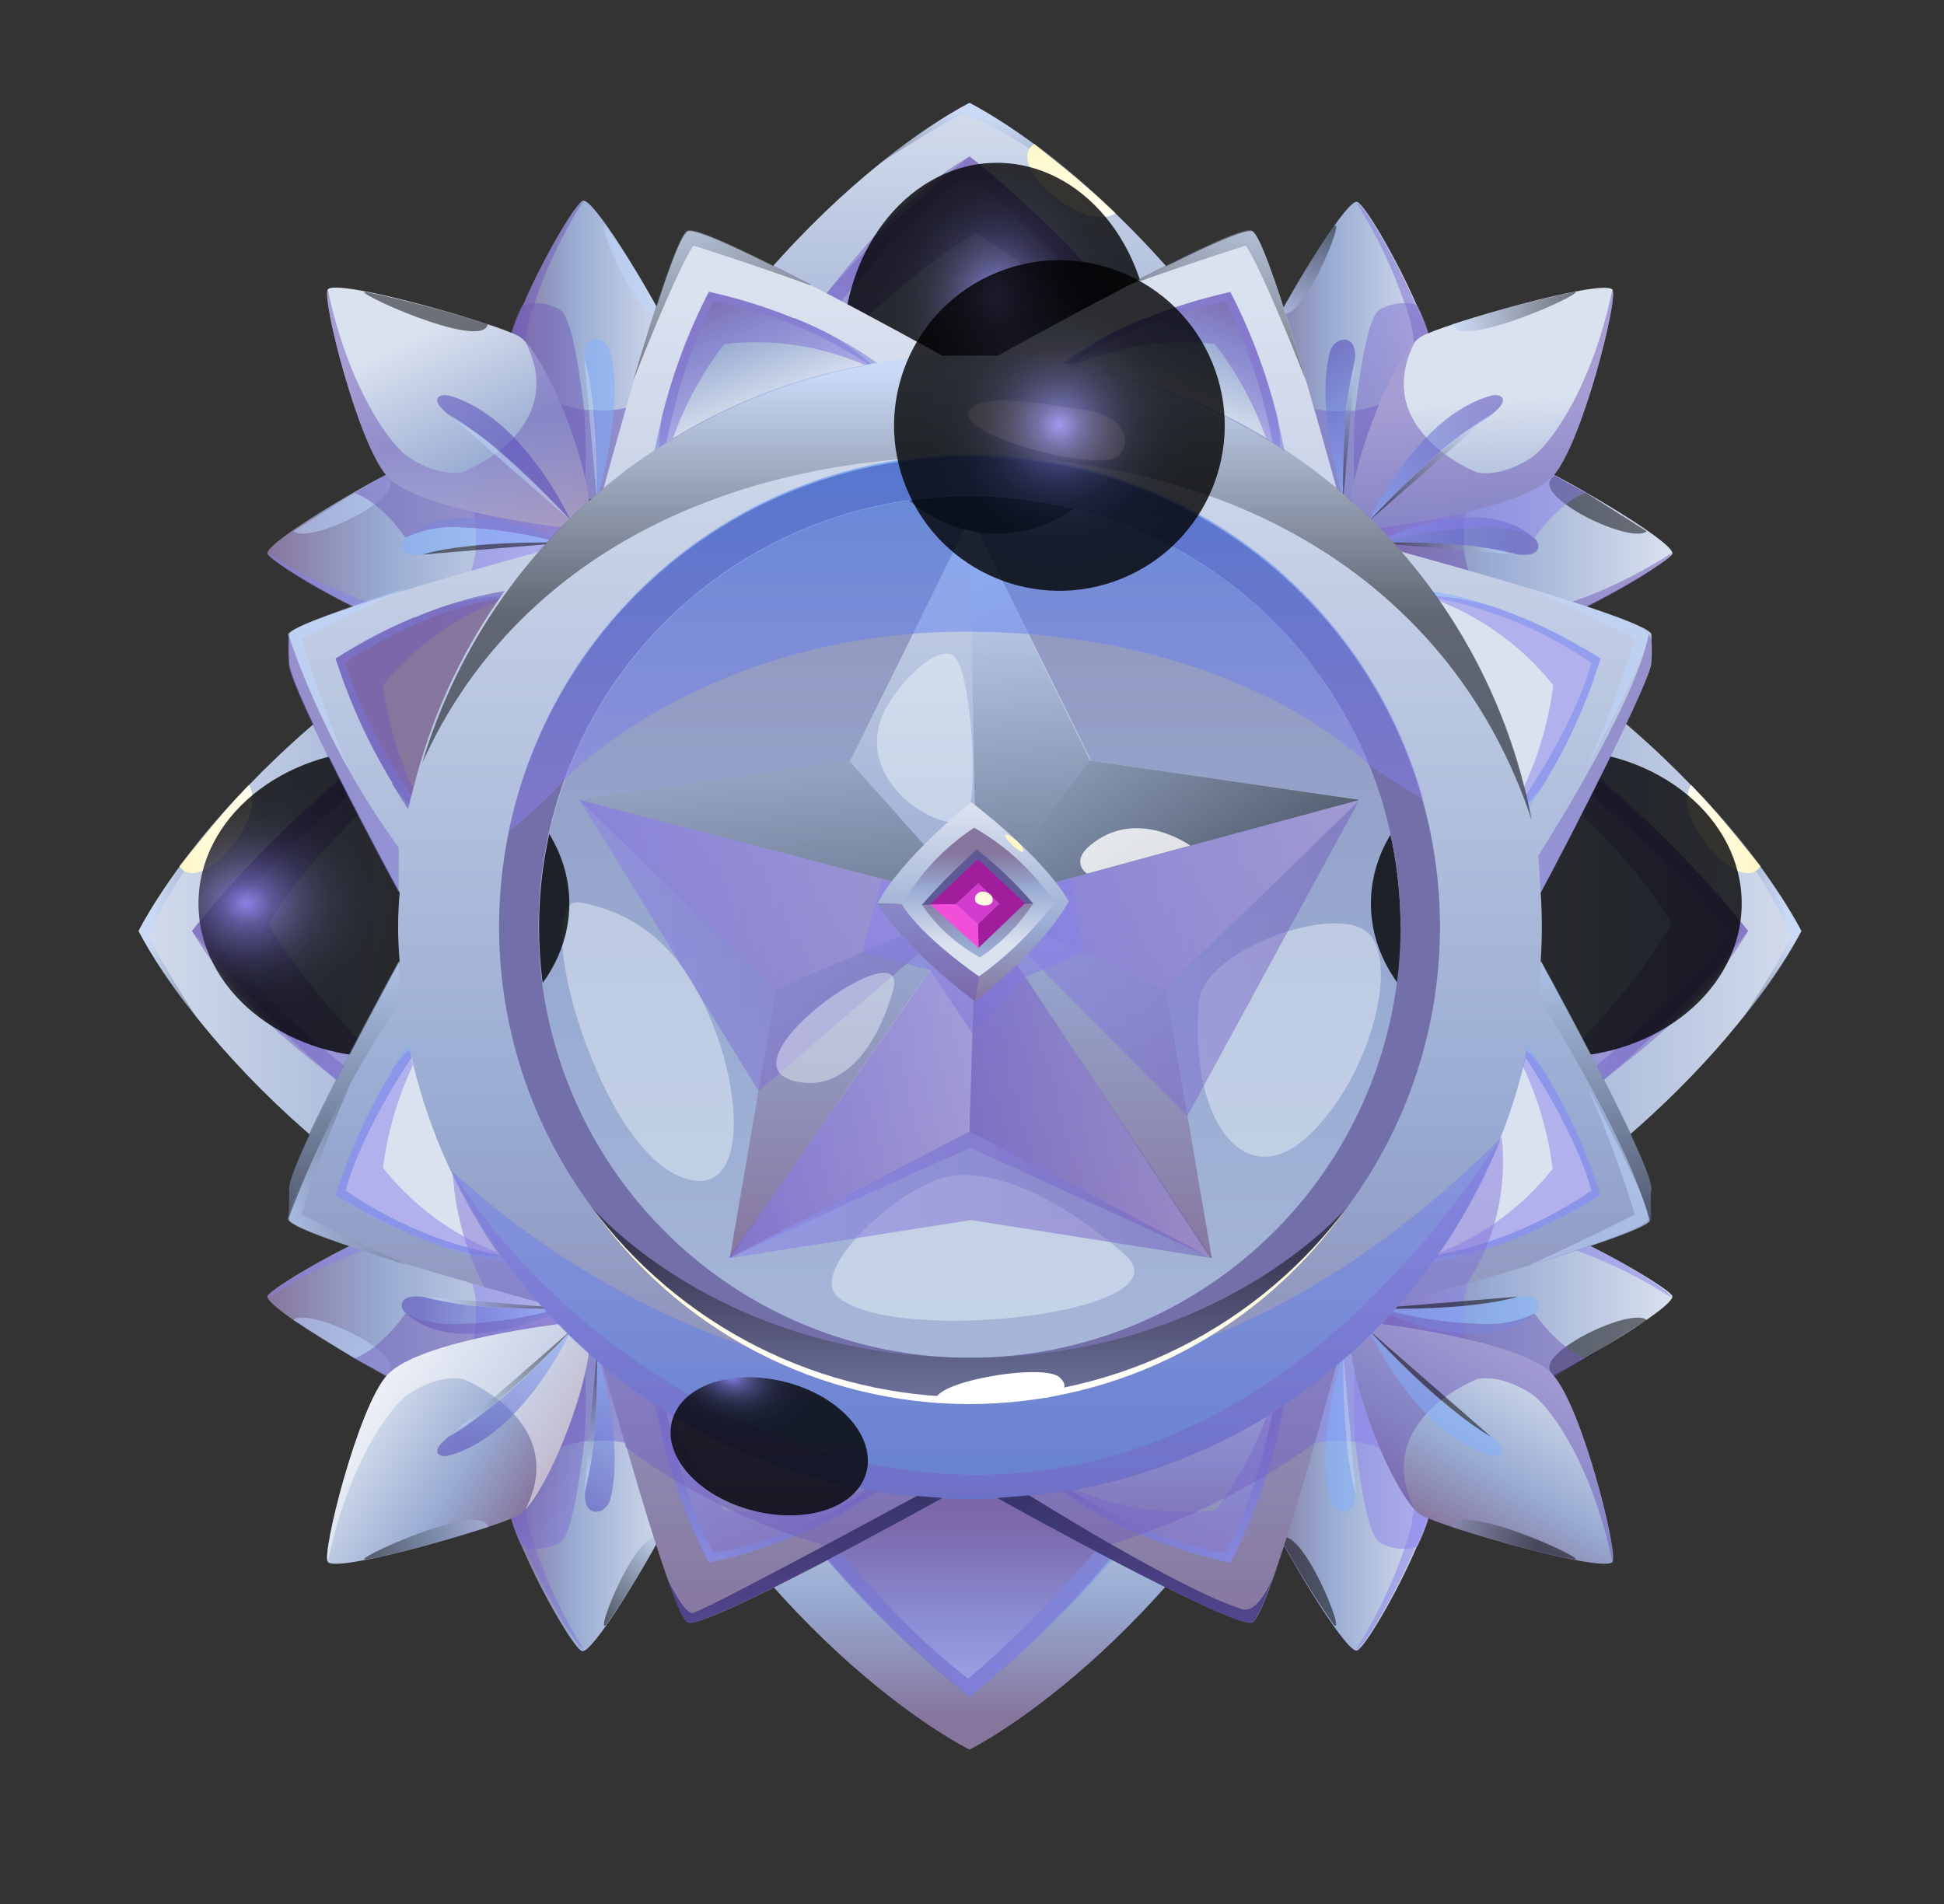 <svg width="49" height="48" viewBox="0 0 49 48" fill="none" xmlns="http://www.w3.org/2000/svg">
<rect x="0" y="0" width="49" height="48" fill="#333333" stroke="none"/>
<path d="M33.832 32.542C38.906 27.468 38.906 19.242 33.832 14.169C28.759 9.095 20.533 9.095 15.459 14.169C10.386 19.242 10.386 27.468 15.459 32.542C20.533 37.615 28.759 37.615 33.832 32.542Z" fill="url(#paint0_linear_3558_24599)"/>
<path d="M34.3 20.165L30.768 19.651L29.801 19.512L27.508 19.175L24.47 13.021L21.433 19.175L14.645 20.165L19.556 24.952L18.396 31.718L24.47 28.525L30.545 31.718L29.385 24.952L34.3 20.165Z" fill="url(#paint1_linear_3558_24599)"/>
<path style="mix-blend-mode:multiply" opacity="0.5" d="M14.611 20.166L24.615 22.78L19.522 24.952L14.611 20.166Z" fill="url(#paint2_linear_3558_24599)"/>
<path style="mix-blend-mode:multiply" opacity="0.5" d="M34.263 20.166L24.615 22.78L29.352 24.952L34.263 20.166Z" fill="url(#paint3_linear_3558_24599)"/>
<path style="mix-blend-mode:multiply" opacity="0.5" d="M24.436 28.525L24.613 22.779L18.361 31.717L24.436 28.525Z" fill="url(#paint4_linear_3558_24599)"/>
<path style="mix-blend-mode:multiply" opacity="0.5" d="M30.512 31.717L24.615 22.779L24.438 28.525L30.512 31.717Z" fill="url(#paint5_linear_3558_24599)"/>
<path style="mix-blend-mode:color-dodge" opacity="0.5" d="M24.438 13.021L24.615 22.779L27.475 19.175L24.438 13.021Z" fill="url(#paint6_linear_3558_24599)"/>
<path style="mix-blend-mode:color-dodge" opacity="0.5" d="M34.263 20.166L24.615 22.78L27.474 19.176L34.263 20.166Z" fill="url(#paint7_linear_3558_24599)"/>
<path style="mix-blend-mode:color-dodge" opacity="0.5" d="M34.263 20.166L24.615 22.78L27.474 19.176L34.263 20.166Z" fill="url(#paint8_linear_3558_24599)"/>
<path style="mix-blend-mode:color-dodge" opacity="0.5" d="M21.4 19.176L24.615 22.78L14.611 20.166L21.4 19.176Z" fill="url(#paint9_linear_3558_24599)"/>
<g style="mix-blend-mode:color-dodge" opacity="0.8">
<path d="M27.473 21.317C26.967 21.744 27.398 22.024 27.398 22.024L30.001 21.317C30.001 21.317 28.641 20.331 27.473 21.317Z" fill="white"/>
</g>
<g style="mix-blend-mode:soft-light" opacity="0.4">
<path d="M17.085 24.234C18.706 26.315 19.208 30.584 17.085 29.636C14.962 28.688 13.307 22.458 14.645 22.756C15.614 22.927 16.484 23.454 17.085 24.234Z" fill="#F7FFFF"/>
</g>
<g style="mix-blend-mode:soft-light" opacity="0.4">
<path d="M21.117 32.698C22.605 33.945 29.979 33.076 28.362 31.64C26.745 30.205 24.834 29.268 23.58 29.752C22.326 30.235 20.399 32.097 21.117 32.698Z" fill="#F7FFFF"/>
</g>
<g style="mix-blend-mode:soft-light" opacity="0.4">
<path d="M30.22 25.254C29.963 28.224 31.353 30.086 32.917 28.688C34.481 27.29 35.282 24.359 34.508 23.543C33.733 22.727 30.333 23.932 30.22 25.254Z" fill="#F7FFFF"/>
</g>
<path style="mix-blend-mode:multiply" opacity="0.5" d="M18.397 31.718C18.397 31.718 23.006 29.545 24.472 28.941L30.546 31.718L24.472 28.521L18.397 31.718Z" fill="url(#paint10_linear_3558_24599)"/>
<path style="mix-blend-mode:multiply" opacity="0.5" d="M14.611 20.166L24.615 22.78L19.122 27.506L14.611 20.166Z" fill="url(#paint11_linear_3558_24599)"/>
<path style="mix-blend-mode:multiply" opacity="0.5" d="M34.263 20.166L24.615 22.78L29.93 28.133L34.263 20.166Z" fill="url(#paint12_linear_3558_24599)"/>
<path style="mix-blend-mode:multiply" opacity="0.5" d="M18.397 31.717L24.615 22.779L30.546 31.717L24.472 30.758L18.397 31.717Z" fill="url(#paint13_linear_3558_24599)"/>
<g style="mix-blend-mode:soft-light" opacity="0.4">
<path d="M22.212 18.113C21.566 19.903 24.025 21.154 24.357 20.602C24.69 20.051 24.478 16.976 24.063 16.56C23.647 16.144 22.476 17.38 22.212 18.113Z" fill="#F7FFFF"/>
</g>
<g style="mix-blend-mode:soft-light" opacity="0.4">
<path d="M20.198 27.289C21.505 27.466 22.238 25.978 22.514 24.95C22.956 23.3 17.822 26.968 20.198 27.289Z" fill="#F7FFFF"/>
</g>
<path d="M24.437 2.594C24.437 2.594 19.417 5.042 15.62 12.393H33.255C29.458 5.042 24.437 2.594 24.437 2.594Z" fill="url(#paint14_linear_3558_24599)"/>
<path style="mix-blend-mode:multiply" opacity="0.5" d="M24.437 3.943C24.437 3.943 19.59 7.646 17.528 12.394H31.347C29.284 7.646 24.437 3.943 24.437 3.943Z" fill="url(#paint15_linear_3558_24599)"/>
<path d="M17.984 12.394C17.984 12.394 20.745 7.173 24.406 4.385C27.029 6.63 29.221 9.335 30.873 12.367L17.984 12.394Z" fill="url(#paint16_linear_3558_24599)"/>
<path style="mix-blend-mode:multiply" opacity="0.5" d="M17.86 12.368C17.86 12.368 20.693 6.134 24.437 3.943C24.437 3.943 29.374 7.672 30.859 12.368C30.859 12.368 27.414 7.411 24.599 5.874C24.599 5.874 21.199 7.763 18.177 12.394L17.86 12.368Z" fill="url(#paint17_linear_3558_24599)"/>
<path style="mix-blend-mode:color-dodge" opacity="0.5" d="M28.117 5.378C25.231 2.994 24.245 2.873 24.245 2.873C23.698 3.149 22.33 4.007 22.228 4.086C22.915 3.517 23.656 3.017 24.442 2.594C25.793 3.343 27.03 4.28 28.117 5.378Z" fill="url(#paint18_linear_3558_24599)"/>
<path d="M26.068 3.629C25.294 4.146 27.315 5.896 28.116 5.378C28.116 5.378 27.621 4.883 26.907 4.305C26.193 3.727 26.068 3.629 26.068 3.629Z" fill="url(#paint19_linear_3558_24599)"/>
<path style="mix-blend-mode:color-dodge" opacity="0.8" d="M25.128 13.452C27.269 13.452 29.004 11.359 29.004 8.779C29.004 6.198 27.269 4.105 25.128 4.105C22.988 4.105 21.252 6.198 21.252 8.779C21.252 11.359 22.988 13.452 25.128 13.452Z" fill="url(#paint20_radial_3558_24599)"/>
<path d="M3.493 23.47C3.493 23.47 5.937 28.49 13.289 32.287V14.652C5.937 18.449 3.493 23.47 3.493 23.47Z" fill="url(#paint21_linear_3558_24599)"/>
<path style="mix-blend-mode:multiply" opacity="0.5" d="M4.839 23.47C4.839 23.47 8.556 28.317 13.29 30.38V16.561C8.556 18.623 4.839 23.47 4.839 23.47Z" fill="url(#paint22_linear_3558_24599)"/>
<path d="M13.29 29.934C13.29 29.934 8.069 27.173 5.285 23.512C7.527 20.884 10.231 18.688 13.263 17.033L13.29 29.934Z" fill="url(#paint23_linear_3558_24599)"/>
<path style="mix-blend-mode:multiply" opacity="0.5" d="M13.263 30.048C13.263 30.048 7.022 27.215 4.839 23.471C4.839 23.471 8.567 18.534 13.263 17.049C13.263 17.049 8.307 20.494 6.769 23.308C6.769 23.308 8.658 26.709 13.29 29.731L13.263 30.048Z" fill="url(#paint24_linear_3558_24599)"/>
<path style="mix-blend-mode:color-dodge" opacity="0.5" d="M6.274 19.791C3.89 22.677 3.769 23.667 3.769 23.667C4.045 24.215 4.902 25.582 4.982 25.68C4.412 24.996 3.913 24.256 3.493 23.471C4.24 22.118 5.176 20.879 6.274 19.791Z" fill="url(#paint25_linear_3558_24599)"/>
<path d="M4.524 21.838C5.042 22.613 6.791 20.592 6.274 19.791C6.274 19.791 5.779 20.286 5.201 21C4.623 21.714 4.524 21.838 4.524 21.838Z" fill="url(#paint26_linear_3558_24599)"/>
<path style="mix-blend-mode:color-dodge" opacity="0.8" d="M9.676 26.654C12.257 26.654 14.35 24.919 14.35 22.778C14.35 20.638 12.257 18.902 9.676 18.902C7.096 18.902 5.003 20.638 5.003 22.778C5.003 24.919 7.096 26.654 9.676 26.654Z" fill="url(#paint27_radial_3558_24599)"/>
<path d="M45.401 23.47C45.401 23.47 42.953 28.49 35.602 32.287V14.652C42.964 18.449 45.401 23.47 45.401 23.47Z" fill="url(#paint28_linear_3558_24599)"/>
<path style="mix-blend-mode:multiply" opacity="0.5" d="M44.062 23.47C44.062 23.47 40.345 28.317 35.611 30.38V16.561C40.345 18.623 44.062 23.47 44.062 23.47Z" fill="url(#paint29_linear_3558_24599)"/>
<path d="M35.611 29.934C35.611 29.934 40.836 27.173 43.62 23.512C41.377 20.884 38.671 18.688 35.638 17.033L35.611 29.934Z" fill="url(#paint30_linear_3558_24599)"/>
<path style="mix-blend-mode:multiply" opacity="0.5" d="M35.638 30.048C35.638 30.048 41.882 27.215 44.062 23.471C44.062 23.471 40.337 18.534 35.638 17.049C35.638 17.049 40.594 20.494 42.136 23.308C42.136 23.308 40.247 26.709 35.611 29.731L35.638 30.048Z" fill="url(#paint31_linear_3558_24599)"/>
<path style="mix-blend-mode:color-dodge" opacity="0.5" d="M42.627 19.791C45.011 22.677 45.132 23.667 45.132 23.667C44.86 24.215 43.999 25.582 43.919 25.68C44.491 24.997 44.991 24.256 45.412 23.471C44.663 22.118 43.725 20.879 42.627 19.791Z" fill="url(#paint32_linear_3558_24599)"/>
<path d="M44.375 21.838C43.858 22.613 42.108 20.592 42.626 19.791C42.626 19.791 43.121 20.286 43.699 21L44.375 21.838Z" fill="url(#paint33_linear_3558_24599)"/>
<path style="mix-blend-mode:color-dodge" opacity="0.8" d="M39.228 26.654C41.809 26.654 43.901 24.919 43.901 22.778C43.901 20.638 41.809 18.902 39.228 18.902C36.647 18.902 34.555 20.638 34.555 22.778C34.555 24.919 36.647 26.654 39.228 26.654Z" fill="url(#paint34_radial_3558_24599)"/>
<path d="M24.437 44.108C24.437 44.108 19.417 41.66 15.62 34.309H33.255C29.458 41.645 24.437 44.108 24.437 44.108Z" fill="url(#paint35_linear_3558_24599)"/>
<path style="mix-blend-mode:multiply" opacity="0.5" d="M24.437 42.779C24.437 42.779 19.946 39.428 17.528 34.328H31.347C29.284 39.043 24.437 42.779 24.437 42.779Z" fill="url(#paint36_linear_3558_24599)"/>
<path d="M17.984 34.309C17.984 34.309 20.745 39.533 24.406 42.317C27.034 40.074 29.23 37.369 30.885 34.335L17.984 34.309Z" fill="url(#paint37_linear_3558_24599)"/>
<path style="mix-blend-mode:multiply" opacity="0.5" d="M17.86 34.335C17.86 34.335 18.68 37.992 24.437 42.76C24.437 42.76 29.374 39.031 30.859 34.335C30.859 34.335 27.414 36.175 24.599 37.712C24.599 37.712 22.208 37.376 18.177 34.312L17.86 34.335Z" fill="url(#paint38_linear_3558_24599)"/>
<path d="M12.767 9.016C12.767 9.054 12.767 9.092 12.767 9.133C12.783 9.254 12.81 9.373 12.85 9.489C13.257 10.42 13.79 11.292 14.433 12.08V12.103L14.716 12.48L14.803 12.586H15.597C16.352 11.562 17.051 9.711 17.062 8.979C17.074 8.912 17.075 8.845 17.066 8.778C16.971 8.527 16.856 8.283 16.722 8.049C16.125 6.916 14.954 5.027 14.705 5.061C14.546 5.061 13.7 6.485 13.194 7.671C12.977 8.092 12.832 8.547 12.767 9.016Z" fill="url(#paint39_linear_3558_24599)"/>
<path style="mix-blend-mode:multiply" opacity="0.5" d="M12.767 9.017C12.767 9.055 12.767 9.093 12.767 9.134C12.783 9.255 12.81 9.374 12.85 9.489C13.257 10.421 13.79 11.293 14.433 12.081V12.103L14.716 12.481L14.803 12.587H15.597C16.352 11.563 17.051 9.712 17.062 8.979C16.985 9.316 16.808 9.623 16.556 9.859C16.304 10.096 15.987 10.253 15.646 10.309C15.415 10.35 15.18 10.358 14.947 10.335H14.826H14.735C14.502 10.299 14.272 10.238 14.052 10.154C13.676 9.901 13.391 9.534 13.239 9.108C13.207 8.611 13.286 8.112 13.47 7.649C13.769 6.752 14.178 5.894 14.686 5.096C14.527 5.096 13.681 6.52 13.175 7.706C12.968 8.118 12.83 8.561 12.767 9.017Z" fill="url(#paint40_linear_3558_24599)"/>
<path style="mix-blend-mode:multiply" opacity="0.5" d="M15.383 8.877C15.76 10.302 15.046 12.587 15.046 12.587C15.046 12.587 15.111 10.487 14.812 9.41C14.514 8.333 15.273 8.435 15.383 8.877Z" fill="url(#paint41_linear_3558_24599)"/>
<path style="mix-blend-mode:color-dodge" opacity="0.5" d="M14.72 8.971C15.098 10.244 15.045 12.586 15.045 12.586L14.72 8.971Z" fill="url(#paint42_linear_3558_24599)"/>
<path style="mix-blend-mode:color-dodge" opacity="0.5" d="M16.622 7.879C16.108 8.257 14.933 5.356 15.288 5.714C15.77 6.412 16.215 7.135 16.622 7.879Z" fill="url(#paint43_linear_3558_24599)"/>
<path style="mix-blend-mode:multiply" opacity="0.5" d="M12.772 9.135C12.783 9.256 12.811 9.376 12.855 9.49C13.278 10.414 13.809 11.284 14.438 12.081V12.104C14.589 12.3 14.695 12.433 14.722 12.482C15.016 12.777 14.759 12.293 13.709 10.396C13.267 9.565 12.757 8.848 12.772 9.135Z" fill="url(#paint44_linear_3558_24599)"/>
<path style="mix-blend-mode:multiply" opacity="0.5" d="M14.442 12.099V12.122C14.593 12.318 14.699 12.451 14.725 12.5C14.778 11.777 14.778 11.051 14.725 10.328C14.57 9.066 14.381 7.959 14.109 7.804C13.912 7.689 13.687 7.633 13.46 7.642C13.355 7.644 13.252 7.663 13.153 7.698C12.942 8.118 12.803 8.57 12.742 9.036C12.742 9.073 12.742 9.111 12.742 9.153C12.753 9.274 12.781 9.394 12.825 9.508C13.243 10.441 13.787 11.313 14.442 12.099Z" fill="url(#paint45_linear_3558_24599)"/>
<path d="M10.672 15.929C10.716 15.932 10.76 15.932 10.804 15.929C10.913 15.914 11.021 15.89 11.125 15.857C11.938 15.6 13.079 14.795 13.728 14.304H13.751L14.129 14.017L14.235 13.934V13.11C13.222 12.355 11.382 11.641 10.649 11.626C10.587 11.617 10.523 11.617 10.461 11.626C10.209 11.72 9.965 11.834 9.731 11.966C9.486 12.094 9.203 12.249 8.908 12.419C7.869 13.016 6.721 13.76 6.739 13.953C6.758 14.146 9.72 15.902 10.672 15.929Z" fill="url(#paint46_linear_3558_24599)"/>
<path style="mix-blend-mode:multiply" opacity="0.5" d="M10.67 15.93C10.714 15.934 10.759 15.934 10.803 15.93C10.912 15.915 11.019 15.891 11.124 15.858C11.936 15.601 13.077 14.796 13.726 14.305H13.749L14.127 14.018L14.233 13.935V13.112C13.22 12.356 11.381 11.642 10.648 11.627C10.984 11.706 11.289 11.883 11.523 12.136C11.758 12.389 11.912 12.707 11.966 13.047C11.995 13.221 12.005 13.397 11.996 13.572C12 13.629 12 13.686 11.996 13.742C11.996 13.784 11.996 13.822 11.996 13.863C11.96 14.122 11.894 14.375 11.8 14.619C11.546 14.992 11.179 15.274 10.754 15.424C10.262 15.533 8.638 15.14 6.764 13.95C6.775 14.203 9.718 15.903 10.67 15.93Z" fill="url(#paint47_linear_3558_24599)"/>
<path style="mix-blend-mode:multiply" opacity="0.5" d="M10.217 13.573C11.614 12.319 14.24 13.683 14.24 13.683C14.24 13.683 12.147 13.604 11.074 13.895C10.001 14.185 10.047 13.721 10.217 13.573Z" fill="url(#paint48_linear_3558_24599)"/>
<path style="mix-blend-mode:color-dodge" opacity="0.5" d="M10.644 13.981C11.913 13.603 14.244 13.683 14.244 13.683L10.644 13.981Z" fill="url(#paint49_linear_3558_24599)"/>
<path style="mix-blend-mode:color-dodge" opacity="0.5" d="M7.4 13.392C7.65 13.618 8.794 13.188 9.429 12.723C9.75 12.489 9.943 12.243 9.807 12.069L9.731 11.986L8.908 12.44L7.4 13.392Z" fill="url(#paint50_linear_3558_24599)"/>
<path style="mix-blend-mode:multiply" opacity="0.5" d="M12.049 14.981C13.938 13.949 14.429 13.696 14.135 13.983C14.014 14.104 11.668 15.872 10.784 15.925C10.497 15.955 11.218 15.434 12.049 14.981Z" fill="url(#paint51_linear_3558_24599)"/>
<path style="mix-blend-mode:multiply" opacity="0.5" d="M8.918 12.438H8.96C9.127 12.505 9.285 12.595 9.428 12.706C9.731 12.95 9.996 13.236 10.217 13.556C10.669 13.34 11.17 13.252 11.668 13.299C12.485 13.33 13.295 13.457 14.082 13.677H14.146H14.233V13.11C13.221 12.355 11.381 11.641 10.648 11.626C10.585 11.617 10.522 11.617 10.459 11.626C10.208 11.72 9.964 11.834 9.73 11.966C9.511 12.113 9.213 12.268 8.918 12.438Z" fill="url(#paint52_linear_3558_24599)"/>
<path d="M9.76 12.006C10.575 12.89 14.213 13.306 14.213 13.306L14.86 12.69C14.686 11.258 13.806 9.218 13.243 8.618C13.194 8.563 13.139 8.516 13.076 8.478C12.536 8.164 8.498 7.008 8.264 7.295C8.097 7.496 9.034 11.217 9.76 12.006Z" fill="url(#paint53_linear_3558_24599)"/>
<path style="mix-blend-mode:multiply" opacity="0.5" d="M9.76 12.004C10.575 12.888 14.213 13.304 14.213 13.304L14.86 12.688C14.686 11.256 13.806 9.216 13.243 8.616C14.376 10.837 11.682 11.899 11.682 11.899C11.682 11.899 11.112 12.065 10.292 11.521C9.82 11.2 8.781 9.76 8.264 7.309C8.097 7.494 9.034 11.215 9.76 12.004Z" fill="url(#paint54_linear_3558_24599)"/>
<path style="mix-blend-mode:multiply" opacity="0.5" d="M11.309 9.972C13.197 10.486 14.391 13.134 14.391 13.134C14.391 13.134 12.808 11.373 11.728 10.735C10.648 10.096 11.063 9.911 11.309 9.972Z" fill="url(#paint55_linear_3558_24599)"/>
<path style="mix-blend-mode:color-dodge" opacity="0.5" d="M11.317 10.447C12.617 11.203 14.393 13.133 14.393 13.133L11.317 10.447Z" fill="url(#paint56_linear_3558_24599)"/>
<path style="mix-blend-mode:color-dodge" opacity="0.5" d="M12.295 8.174C12.163 8.877 8.683 7.264 9.242 7.362C10.273 7.581 11.292 7.852 12.295 8.174Z" fill="url(#paint57_linear_3558_24599)"/>
<path d="M36.138 9.017C36.138 9.055 36.138 9.093 36.138 9.134C36.119 9.255 36.09 9.374 36.051 9.489C35.638 10.429 35.098 11.308 34.445 12.1V12.123L34.162 12.5L34.075 12.606H33.282C32.526 11.582 31.827 9.731 31.82 8.998C31.815 8.933 31.822 8.868 31.839 8.806C31.934 8.554 32.049 8.31 32.182 8.077C32.783 6.943 33.95 5.054 34.2 5.088C34.358 5.088 35.205 6.513 35.711 7.699C35.923 8.112 36.067 8.558 36.138 9.017Z" fill="url(#paint58_linear_3558_24599)"/>
<path style="mix-blend-mode:multiply" opacity="0.5" d="M36.136 9.018C36.136 9.055 36.136 9.093 36.136 9.135C36.118 9.255 36.089 9.374 36.049 9.49C35.637 10.43 35.096 11.308 34.444 12.1V12.123L34.161 12.501L34.074 12.607H33.28C32.525 11.583 31.826 9.732 31.818 8.999C31.895 9.336 32.07 9.642 32.322 9.879C32.574 10.116 32.89 10.273 33.231 10.329C33.462 10.369 33.697 10.378 33.93 10.355H34.051H34.142C34.377 10.318 34.607 10.258 34.829 10.174C35.205 9.921 35.489 9.554 35.641 9.127C35.674 8.63 35.595 8.132 35.411 7.669C35.108 6.772 34.699 5.914 34.191 5.115C34.349 5.115 35.196 6.539 35.702 7.726C35.914 8.131 36.061 8.567 36.136 9.018Z" fill="url(#paint59_linear_3558_24599)"/>
<path style="mix-blend-mode:multiply" opacity="0.5" d="M33.52 8.877C33.142 10.302 33.856 12.587 33.856 12.587C33.856 12.587 33.792 10.487 34.09 9.41C34.389 8.333 33.633 8.435 33.52 8.877Z" fill="url(#paint60_linear_3558_24599)"/>
<path style="mix-blend-mode:color-dodge" opacity="0.5" d="M34.18 8.971C33.803 10.244 33.856 12.586 33.856 12.586L34.18 8.971Z" fill="url(#paint61_linear_3558_24599)"/>
<path style="mix-blend-mode:color-dodge" opacity="0.5" d="M32.28 7.879C32.797 8.257 33.968 5.356 33.613 5.714C33.131 6.412 32.686 7.135 32.28 7.879Z" fill="url(#paint62_linear_3558_24599)"/>
<path style="mix-blend-mode:multiply" opacity="0.5" d="M36.13 9.135C36.117 9.256 36.088 9.376 36.043 9.49C35.617 10.421 35.081 11.298 34.445 12.1V12.123C34.298 12.319 34.192 12.451 34.162 12.501C33.867 12.795 34.128 12.312 35.178 10.415C35.635 9.565 36.145 8.848 36.13 9.135Z" fill="url(#paint63_linear_3558_24599)"/>
<path style="mix-blend-mode:multiply" opacity="0.5" d="M34.443 12.099V12.122C34.296 12.318 34.19 12.451 34.16 12.5C34.109 11.777 34.109 11.051 34.16 10.328C34.315 9.066 34.507 7.959 34.776 7.804C34.974 7.689 35.2 7.633 35.429 7.642C35.532 7.644 35.634 7.663 35.731 7.698C35.941 8.118 36.082 8.57 36.147 9.036C36.147 9.073 36.147 9.111 36.147 9.153C36.134 9.274 36.105 9.394 36.06 9.508C35.642 10.442 35.098 11.313 34.443 12.099Z" fill="url(#paint64_linear_3558_24599)"/>
<path d="M38.221 15.929C38.176 15.932 38.13 15.932 38.085 15.929C37.976 15.914 37.869 15.89 37.764 15.857C36.956 15.6 35.811 14.795 35.161 14.304H35.139L34.761 14.017L34.659 13.934V13.11C35.675 12.355 37.511 11.641 38.244 11.626C38.306 11.617 38.37 11.617 38.433 11.626C38.684 11.719 38.928 11.833 39.162 11.966C39.411 12.094 39.694 12.249 39.985 12.419C41.024 13.016 42.176 13.76 42.154 13.953C42.131 14.146 39.184 15.902 38.221 15.929Z" fill="url(#paint65_linear_3558_24599)"/>
<path style="mix-blend-mode:multiply" opacity="0.5" d="M38.221 15.93C38.176 15.934 38.13 15.934 38.085 15.93C37.976 15.915 37.869 15.891 37.764 15.858C36.956 15.601 35.811 14.796 35.161 14.305H35.139L34.761 14.018L34.659 13.935V13.112C35.675 12.356 37.511 11.642 38.244 11.627C37.908 11.706 37.603 11.883 37.368 12.136C37.133 12.389 36.979 12.707 36.925 13.047C36.897 13.221 36.886 13.397 36.895 13.572C36.891 13.629 36.891 13.686 36.895 13.742C36.895 13.784 36.895 13.822 36.895 13.863C36.932 14.122 36.998 14.375 37.092 14.619C37.346 14.992 37.712 15.274 38.138 15.424C38.633 15.533 40.257 15.14 42.127 13.95C42.123 14.203 39.184 15.903 38.221 15.93Z" fill="url(#paint66_linear_3558_24599)"/>
<path style="mix-blend-mode:multiply" opacity="0.5" d="M38.682 13.573C37.284 12.319 34.659 13.683 34.659 13.683C34.659 13.683 36.752 13.604 37.828 13.895C38.905 14.185 38.852 13.721 38.682 13.573Z" fill="url(#paint67_linear_3558_24599)"/>
<path style="mix-blend-mode:color-dodge" opacity="0.5" d="M38.263 13.981C36.989 13.603 34.659 13.683 34.659 13.683L38.263 13.981Z" fill="url(#paint68_linear_3558_24599)"/>
<path style="mix-blend-mode:color-dodge" opacity="0.5" d="M41.505 13.392C41.255 13.618 40.111 13.188 39.476 12.723C39.151 12.489 38.959 12.243 39.098 12.069L39.174 11.986L39.998 12.44L41.505 13.392Z" fill="url(#paint69_linear_3558_24599)"/>
<path style="mix-blend-mode:multiply" opacity="0.5" d="M36.851 14.981C34.962 13.949 34.471 13.696 34.766 13.983C34.887 14.104 37.233 15.872 38.117 15.925C38.404 15.955 37.682 15.434 36.851 14.981Z" fill="url(#paint70_linear_3558_24599)"/>
<path style="mix-blend-mode:multiply" opacity="0.5" d="M39.983 12.438H39.941C39.775 12.505 39.618 12.595 39.477 12.706C39.172 12.95 38.905 13.236 38.683 13.556C38.232 13.34 37.731 13.252 37.233 13.299C36.417 13.334 35.608 13.464 34.822 13.688H34.758H34.671V13.11C35.688 12.355 37.524 11.641 38.257 11.626C38.319 11.617 38.383 11.617 38.445 11.626C38.697 11.719 38.941 11.833 39.174 11.966C39.409 12.113 39.692 12.268 39.983 12.438Z" fill="url(#paint71_linear_3558_24599)"/>
<path d="M39.141 12.005C38.325 12.889 34.687 13.312 34.687 13.312L34.041 12.696C34.218 11.264 35.094 9.224 35.661 8.623C35.707 8.568 35.762 8.521 35.824 8.484C36.364 8.17 40.402 7.014 40.64 7.301C40.806 7.494 39.87 11.215 39.141 12.005Z" fill="url(#paint72_linear_3558_24599)"/>
<path style="mix-blend-mode:multiply" opacity="0.5" d="M39.141 12.005C38.325 12.889 34.687 13.312 34.687 13.312L34.041 12.696C34.218 11.264 35.094 9.224 35.661 8.623C34.528 10.845 37.218 11.906 37.218 11.906C37.218 11.906 37.788 12.073 38.612 11.529C39.08 11.207 40.123 9.768 40.64 7.316C40.806 7.494 39.87 11.215 39.141 12.005Z" fill="url(#paint73_linear_3558_24599)"/>
<path style="mix-blend-mode:multiply" opacity="0.5" d="M37.596 9.972C35.707 10.486 34.509 13.134 34.509 13.134C34.509 13.134 36.092 11.373 37.173 10.735C38.253 10.096 37.845 9.911 37.596 9.972Z" fill="url(#paint74_linear_3558_24599)"/>
<path style="mix-blend-mode:color-dodge" opacity="0.5" d="M37.584 10.447C36.285 11.203 34.509 13.133 34.509 13.133L37.584 10.447Z" fill="url(#paint75_linear_3558_24599)"/>
<path style="mix-blend-mode:color-dodge" opacity="0.5" d="M36.605 8.174C36.737 8.877 40.22 7.264 39.657 7.362C38.626 7.581 37.608 7.852 36.605 8.174Z" fill="url(#paint76_linear_3558_24599)"/>
<path d="M12.767 37.653C12.767 37.615 12.767 37.577 12.767 37.536C12.783 37.415 12.811 37.296 12.85 37.181C13.257 36.249 13.79 35.377 14.433 34.589V34.57L14.716 34.211L14.803 34.109H15.597C16.352 35.137 17.051 36.984 17.062 37.717C17.064 37.782 17.056 37.847 17.04 37.91C16.946 38.162 16.831 38.406 16.696 38.639C16.099 39.772 14.928 41.661 14.679 41.627C14.52 41.627 13.674 40.207 13.168 39.017C12.957 38.588 12.821 38.127 12.767 37.653Z" fill="url(#paint77_linear_3558_24599)"/>
<path style="mix-blend-mode:multiply" opacity="0.5" d="M12.767 37.653C12.767 37.615 12.767 37.577 12.767 37.536C12.783 37.415 12.811 37.296 12.85 37.181C13.257 36.249 13.79 35.377 14.433 34.589V34.57L14.716 34.211L14.803 34.109H15.597C16.352 35.137 17.051 36.984 17.062 37.717C16.991 37.378 16.82 37.067 16.572 36.825C16.324 36.583 16.009 36.42 15.668 36.357C15.438 36.317 15.203 36.308 14.97 36.331H14.849H14.758C14.524 36.365 14.295 36.424 14.074 36.508C13.699 36.761 13.414 37.128 13.262 37.555C13.23 38.052 13.308 38.55 13.492 39.013C13.792 39.911 14.201 40.768 14.709 41.567C14.55 41.567 13.704 40.146 13.198 38.956C12.983 38.549 12.837 38.108 12.767 37.653Z" fill="url(#paint78_linear_3558_24599)"/>
<path style="mix-blend-mode:multiply" opacity="0.5" d="M15.383 37.796C15.76 36.368 15.046 34.086 15.046 34.086C15.046 34.086 15.111 36.186 14.812 37.263C14.514 38.34 15.273 38.245 15.383 37.796Z" fill="url(#paint79_linear_3558_24599)"/>
<path style="mix-blend-mode:color-dodge" opacity="0.5" d="M14.72 37.697C15.098 36.424 15.045 34.086 15.045 34.086L14.72 37.697Z" fill="url(#paint80_linear_3558_24599)"/>
<path style="mix-blend-mode:color-dodge" opacity="0.5" d="M16.622 38.79C16.108 38.412 14.933 41.313 15.288 40.955C15.77 40.257 16.215 39.534 16.622 38.79Z" fill="url(#paint81_linear_3558_24599)"/>
<path style="mix-blend-mode:multiply" opacity="0.5" d="M12.772 37.535C12.783 37.413 12.811 37.294 12.855 37.18C13.279 36.257 13.811 35.387 14.438 34.588V34.569C14.589 34.369 14.695 34.237 14.722 34.211C15.016 33.916 14.759 34.4 13.709 36.296C13.267 37.112 12.757 37.826 12.772 37.535Z" fill="url(#paint82_linear_3558_24599)"/>
<path style="mix-blend-mode:multiply" opacity="0.5" d="M14.442 34.569V34.55C14.593 34.35 14.699 34.218 14.725 34.191C14.778 34.914 14.778 35.641 14.725 36.364C14.57 37.622 14.381 38.728 14.109 38.887C13.912 39.001 13.687 39.056 13.46 39.046C13.355 39.043 13.252 39.024 13.153 38.989C12.942 38.57 12.802 38.118 12.742 37.652C12.742 37.614 12.742 37.576 12.742 37.535C12.753 37.413 12.781 37.294 12.825 37.18C13.241 36.239 13.785 35.361 14.442 34.569Z" fill="url(#paint83_linear_3558_24599)"/>
<path d="M10.672 30.738H10.804C10.913 30.753 11.021 30.777 11.125 30.81C11.938 31.067 13.079 31.875 13.728 32.363L13.751 32.382L14.129 32.669L14.235 32.752V33.545C13.222 34.301 11.382 35.015 10.649 35.026C10.586 35.031 10.522 35.024 10.461 35.007C10.209 34.915 9.965 34.802 9.731 34.671C9.486 34.539 9.203 34.384 8.908 34.218C7.869 33.621 6.721 32.877 6.739 32.68C6.758 32.484 9.72 30.765 10.672 30.738Z" fill="url(#paint84_linear_3558_24599)"/>
<path style="mix-blend-mode:multiply" opacity="0.5" d="M10.67 30.738H10.803C10.912 30.753 11.019 30.777 11.124 30.81C11.936 31.067 13.077 31.875 13.726 32.363L13.749 32.382L14.127 32.669L14.233 32.752V33.545C13.22 34.301 11.381 35.015 10.648 35.026C10.983 34.947 11.288 34.77 11.522 34.518C11.757 34.266 11.912 33.95 11.966 33.609C11.995 33.435 12.005 33.257 11.996 33.081C12 33.025 12 32.97 11.996 32.914C11.998 32.875 11.998 32.836 11.996 32.797C11.96 32.539 11.894 32.285 11.8 32.042C11.545 31.67 11.178 31.39 10.754 31.241C10.262 31.127 8.638 31.52 6.764 32.71C6.775 32.465 9.718 30.765 10.67 30.738Z" fill="url(#paint85_linear_3558_24599)"/>
<path style="mix-blend-mode:multiply" opacity="0.5" d="M10.217 33.099C11.614 34.354 14.24 32.986 14.24 32.986C14.24 32.986 12.147 33.065 11.074 32.775C10.001 32.484 10.047 32.956 10.217 33.099Z" fill="url(#paint86_linear_3558_24599)"/>
<path style="mix-blend-mode:color-dodge" opacity="0.5" d="M10.644 32.688C11.913 33.065 14.244 32.986 14.244 32.986L10.644 32.688Z" fill="url(#paint87_linear_3558_24599)"/>
<path style="mix-blend-mode:color-dodge" opacity="0.5" d="M7.4 33.278C7.65 33.055 8.794 33.482 9.429 33.946C9.75 34.181 9.943 34.426 9.807 34.6L9.731 34.687L8.908 34.233L7.4 33.278Z" fill="url(#paint88_linear_3558_24599)"/>
<path style="mix-blend-mode:multiply" opacity="0.5" d="M12.049 31.687C13.938 32.718 14.429 32.971 14.135 32.684C14.014 32.567 11.668 30.796 10.784 30.746C10.497 30.731 11.218 31.234 12.049 31.687Z" fill="url(#paint89_linear_3558_24599)"/>
<path style="mix-blend-mode:multiply" opacity="0.5" d="M8.918 34.233H8.96C9.128 34.165 9.285 34.073 9.428 33.961C9.73 33.718 9.996 33.433 10.217 33.115C10.669 33.328 11.17 33.417 11.668 33.372C12.485 33.342 13.295 33.215 14.082 32.994H14.146H14.233V33.591C13.221 34.347 11.381 35.061 10.648 35.072C10.585 35.076 10.521 35.07 10.459 35.053C10.208 34.961 9.964 34.848 9.73 34.717C9.511 34.554 9.213 34.4 8.918 34.233Z" fill="url(#paint90_linear_3558_24599)"/>
<path d="M9.76 34.665C10.575 33.781 14.213 33.365 14.213 33.365L14.86 33.985C14.686 35.413 13.806 37.453 13.243 38.057C13.193 38.11 13.137 38.157 13.076 38.197C12.536 38.507 8.498 39.663 8.264 39.379C8.097 39.179 9.034 35.454 9.76 34.665Z" fill="url(#paint91_linear_3558_24599)"/>
<path style="mix-blend-mode:multiply" opacity="0.5" d="M9.76 34.665C10.575 33.781 14.213 33.365 14.213 33.365L14.86 33.985C14.686 35.413 13.806 37.453 13.243 38.057C14.376 35.832 11.682 34.771 11.682 34.771C11.682 34.771 11.112 34.604 10.292 35.148C9.82 35.469 8.781 36.909 8.264 39.364C8.097 39.179 9.034 35.454 9.76 34.665Z" fill="url(#paint92_linear_3558_24599)"/>
<path style="mix-blend-mode:multiply" opacity="0.5" d="M11.309 36.697C13.197 36.187 14.391 33.539 14.391 33.539C14.391 33.539 12.808 35.296 11.728 35.938C10.648 36.58 11.063 36.765 11.309 36.697Z" fill="url(#paint93_linear_3558_24599)"/>
<path style="mix-blend-mode:color-dodge" opacity="0.5" d="M11.317 36.221C12.617 35.485 14.393 33.539 14.393 33.539L11.317 36.221Z" fill="url(#paint94_linear_3558_24599)"/>
<path style="mix-blend-mode:color-dodge" opacity="0.5" d="M12.295 38.498C12.163 37.791 8.683 39.408 9.242 39.31C10.338 39.117 12.295 38.498 12.295 38.498Z" fill="url(#paint95_linear_3558_24599)"/>
<path d="M36.138 37.652C36.138 37.614 36.138 37.577 36.138 37.535C36.119 37.415 36.09 37.296 36.051 37.18C35.644 36.248 35.111 35.376 34.468 34.589V34.57L34.185 34.211L34.068 34.09H33.275C32.519 35.117 31.82 36.965 31.812 37.698C31.808 37.762 31.814 37.828 31.831 37.89C31.926 38.144 32.042 38.389 32.179 38.623C32.78 39.757 33.947 41.645 34.196 41.611C34.355 41.611 35.201 40.191 35.707 39.001C35.925 38.578 36.07 38.123 36.138 37.652Z" fill="url(#paint96_linear_3558_24599)"/>
<path style="mix-blend-mode:multiply" opacity="0.5" d="M36.137 37.652C36.137 37.614 36.137 37.577 36.137 37.535C36.117 37.415 36.089 37.296 36.05 37.18C35.642 36.248 35.11 35.376 34.467 34.589V34.57L34.184 34.211L34.066 34.09H33.273C32.517 35.117 31.819 36.965 31.811 37.698C31.888 37.361 32.064 37.054 32.315 36.818C32.567 36.581 32.883 36.424 33.224 36.368C33.455 36.327 33.69 36.319 33.923 36.341H34.044H34.134C34.369 36.376 34.6 36.435 34.822 36.519C35.197 36.772 35.482 37.139 35.634 37.565C35.666 38.062 35.588 38.561 35.404 39.024C35.101 39.921 34.691 40.778 34.184 41.577C34.342 41.577 35.188 40.157 35.694 38.967C35.912 38.556 36.061 38.111 36.137 37.652Z" fill="url(#paint97_linear_3558_24599)"/>
<path style="mix-blend-mode:multiply" opacity="0.5" d="M33.52 37.796C33.142 36.368 33.856 34.086 33.856 34.086C33.856 34.086 33.792 36.186 34.09 37.263C34.389 38.34 33.633 38.245 33.52 37.796Z" fill="url(#paint98_linear_3558_24599)"/>
<path style="mix-blend-mode:color-dodge" opacity="0.5" d="M34.18 37.697C33.803 36.424 33.856 34.086 33.856 34.086L34.18 37.697Z" fill="url(#paint99_linear_3558_24599)"/>
<path style="mix-blend-mode:color-dodge" opacity="0.5" d="M32.28 38.79C32.797 38.412 33.968 41.313 33.613 40.955C33.131 40.257 32.686 39.534 32.28 38.79Z" fill="url(#paint100_linear_3558_24599)"/>
<path style="mix-blend-mode:multiply" opacity="0.5" d="M36.13 37.535C36.117 37.413 36.088 37.294 36.043 37.18C35.619 36.257 35.088 35.387 34.46 34.588V34.569C34.373 34.444 34.278 34.325 34.177 34.211C33.882 33.916 34.143 34.4 35.193 36.296C35.635 37.112 36.145 37.826 36.13 37.535Z" fill="url(#paint101_linear_3558_24599)"/>
<path style="mix-blend-mode:multiply" opacity="0.5" d="M34.443 34.569V34.55C34.356 34.425 34.261 34.305 34.16 34.191C34.109 34.915 34.109 35.64 34.16 36.364C34.315 37.622 34.507 38.728 34.776 38.887C34.974 39.002 35.2 39.057 35.429 39.046C35.532 39.043 35.634 39.024 35.731 38.989C35.942 38.569 36.082 38.117 36.147 37.652C36.147 37.614 36.147 37.576 36.147 37.535C36.134 37.413 36.105 37.293 36.06 37.18C35.644 36.239 35.099 35.361 34.443 34.569Z" fill="url(#paint102_linear_3558_24599)"/>
<path d="M38.221 30.738H38.085C37.976 30.753 37.869 30.777 37.764 30.81C36.956 31.067 35.811 31.875 35.161 32.363L35.139 32.382L34.761 32.669L34.659 32.752V33.545C35.675 34.301 37.511 35.015 38.244 35.026C38.307 35.031 38.371 35.024 38.433 35.007C38.684 34.915 38.928 34.803 39.162 34.671C39.411 34.539 39.694 34.384 39.985 34.218C41.024 33.621 42.176 32.877 42.154 32.68C42.131 32.484 39.184 30.765 38.221 30.738Z" fill="url(#paint103_linear_3558_24599)"/>
<path style="mix-blend-mode:multiply" opacity="0.5" d="M38.221 30.738H38.085C37.976 30.753 37.869 30.777 37.764 30.81C36.956 31.067 35.811 31.875 35.161 32.363L35.139 32.382L34.761 32.669L34.659 32.752V33.545C35.675 34.301 37.511 35.015 38.244 35.026C37.908 34.947 37.604 34.77 37.369 34.518C37.134 34.266 36.98 33.95 36.925 33.609C36.897 33.435 36.887 33.257 36.895 33.081C36.891 33.025 36.891 32.97 36.895 32.914C36.893 32.875 36.893 32.836 36.895 32.797C36.932 32.539 36.998 32.285 37.092 32.042C37.347 31.67 37.713 31.39 38.138 31.241C38.633 31.127 40.257 31.52 42.127 32.71C42.123 32.465 39.184 30.765 38.221 30.738Z" fill="url(#paint104_linear_3558_24599)"/>
<path style="mix-blend-mode:multiply" opacity="0.5" d="M38.682 33.099C37.284 34.354 34.659 32.986 34.659 32.986C34.659 32.986 36.752 33.065 37.828 32.775C38.905 32.484 38.852 32.956 38.682 33.099Z" fill="url(#paint105_linear_3558_24599)"/>
<path style="mix-blend-mode:color-dodge" opacity="0.5" d="M38.263 32.688C36.989 33.065 34.659 32.986 34.659 32.986L38.263 32.688Z" fill="url(#paint106_linear_3558_24599)"/>
<path style="mix-blend-mode:color-dodge" opacity="0.5" d="M41.505 33.278C41.255 33.055 40.111 33.482 39.476 33.946C39.151 34.181 38.959 34.426 39.098 34.6L39.174 34.687L39.998 34.233L41.505 33.278Z" fill="url(#paint107_linear_3558_24599)"/>
<path style="mix-blend-mode:multiply" opacity="0.5" d="M36.851 31.687C34.962 32.718 34.471 32.971 34.766 32.684C34.887 32.567 37.233 30.796 38.117 30.746C38.404 30.731 37.682 31.234 36.851 31.687Z" fill="url(#paint108_linear_3558_24599)"/>
<path style="mix-blend-mode:multiply" opacity="0.5" d="M39.982 34.233H39.94C39.773 34.165 39.617 34.073 39.476 33.961C39.172 33.719 38.905 33.434 38.682 33.115C38.23 33.328 37.729 33.417 37.232 33.372C36.415 33.342 35.605 33.215 34.818 32.994H34.753H34.666V33.591C35.683 34.347 37.519 35.061 38.252 35.072C38.315 35.076 38.379 35.07 38.441 35.053C38.692 34.961 38.936 34.849 39.17 34.717C39.408 34.554 39.691 34.4 39.982 34.233Z" fill="url(#paint109_linear_3558_24599)"/>
<path d="M39.141 34.665C38.325 33.781 34.687 33.365 34.687 33.365L34.041 33.985C34.218 35.413 35.094 37.453 35.661 38.057C35.709 38.111 35.764 38.157 35.824 38.197C36.364 38.507 40.402 39.663 40.64 39.379C40.806 39.179 39.87 35.454 39.141 34.665Z" fill="url(#paint110_linear_3558_24599)"/>
<path style="mix-blend-mode:multiply" opacity="0.5" d="M39.141 34.665C38.325 33.781 34.687 33.365 34.687 33.365L34.041 33.985C34.218 35.413 35.094 37.453 35.661 38.057C34.528 35.832 37.218 34.771 37.218 34.771C37.218 34.771 37.788 34.604 38.612 35.148C39.08 35.469 40.123 36.909 40.64 39.364C40.806 39.179 39.87 35.454 39.141 34.665Z" fill="url(#paint111_linear_3558_24599)"/>
<path style="mix-blend-mode:multiply" opacity="0.5" d="M37.596 36.697C35.707 36.187 34.509 33.539 34.509 33.539C34.509 33.539 36.092 35.296 37.173 35.938C38.253 36.58 37.845 36.765 37.596 36.697Z" fill="url(#paint112_linear_3558_24599)"/>
<path style="mix-blend-mode:color-dodge" opacity="0.5" d="M37.584 36.221C36.285 35.485 34.509 33.539 34.509 33.539L37.584 36.221Z" fill="url(#paint113_linear_3558_24599)"/>
<path style="mix-blend-mode:color-dodge" opacity="0.5" d="M36.605 38.498C36.737 37.791 40.22 39.408 39.657 39.31C38.561 39.117 36.605 38.498 36.605 38.498Z" fill="url(#paint114_linear_3558_24599)"/>
<path d="M41.622 30.024C41.769 29.669 39.695 25.805 38.834 24.233C38.873 23.657 38.873 23.079 38.834 22.503C39.68 20.931 41.622 17.112 41.622 16.712C41.637 16.469 41.637 16.225 41.622 15.983C41.475 15.631 37.089 14.392 35.324 13.909C34.823 13.334 34.276 12.801 33.689 12.314C33.25 10.709 31.928 5.987 31.566 5.832C31.131 5.65 25.468 8.786 25.143 8.971C24.913 8.971 24.683 8.971 24.452 8.971C24.222 8.971 23.987 8.971 23.761 8.971C23.428 8.786 17.765 5.65 17.339 5.832C16.961 5.987 15.654 10.709 15.212 12.314C14.629 12.802 14.086 13.335 13.587 13.909C11.834 14.392 7.437 15.631 7.29 15.983C7.275 16.225 7.275 16.469 7.29 16.712C7.29 17.233 9.216 20.931 10.074 22.503C10.022 23.078 10.022 23.658 10.074 24.233C9.216 25.805 7.142 29.669 7.29 30.024C7.29 30.058 7.26 30.682 7.29 30.753C7.437 31.105 11.823 32.344 13.587 32.828C14.086 33.401 14.629 33.934 15.212 34.422C15.654 36.027 16.976 40.749 17.339 40.904C17.773 41.086 23.436 37.95 23.761 37.765C23.987 37.765 24.222 37.765 24.452 37.765C24.683 37.765 24.913 37.765 25.143 37.765C25.476 37.95 31.139 41.086 31.566 40.904C31.943 40.749 33.25 36.027 33.689 34.422C34.273 33.935 34.818 33.402 35.317 32.828C37.07 32.344 41.467 31.105 41.614 30.753C41.622 30.689 41.592 30.058 41.622 30.024ZM35.317 23.368C35.318 25.517 34.681 27.618 33.488 29.405C32.294 31.192 30.598 32.586 28.613 33.408C26.627 34.231 24.443 34.447 22.335 34.028C20.227 33.609 18.291 32.575 16.771 31.056C15.251 29.536 14.216 27.601 13.796 25.493C13.377 23.385 13.592 21.2 14.414 19.215C15.236 17.229 16.629 15.532 18.416 14.338C20.202 13.144 22.303 12.507 24.452 12.507C27.33 12.511 30.089 13.657 32.123 15.693C34.158 17.73 35.301 20.49 35.302 23.368H35.317Z" fill="url(#paint115_linear_3558_24599)"/>
<path style="mix-blend-mode:multiply" opacity="0.5" d="M21.948 37.577L22.103 37.603C21.682 37.903 21.237 38.168 20.773 38.396C20.52 38.521 20.271 38.634 20.018 38.733H19.995C19.308 39.019 18.596 39.24 17.868 39.394C17.348 38.371 16.947 37.292 16.671 36.179V36.145C16.603 35.873 16.546 35.627 16.504 35.408L16.618 35.484L16.807 35.605L16.965 35.703C18.451 36.605 20.088 37.229 21.797 37.546L21.948 37.577Z" fill="url(#paint116_linear_3558_24599)"/>
<path d="M21.883 37.566C20.709 38.356 19.384 38.895 17.992 39.149C17.992 39.149 17.305 38.069 16.798 35.605L16.957 35.704C18.443 36.606 20.08 37.23 21.789 37.547L21.883 37.566Z" fill="url(#paint117_linear_3558_24599)"/>
<path style="mix-blend-mode:multiply" opacity="0.5" d="M21.947 37.575C21.587 37.891 21.193 38.166 20.772 38.395C20.561 38.505 20.311 38.618 20.017 38.731H19.994C19.301 39 18.59 39.221 17.867 39.392C17.339 38.373 16.937 37.294 16.67 36.178V36.144C16.629 35.926 16.611 35.704 16.617 35.482L16.806 35.603L16.964 35.702C17.269 36.555 17.705 37.355 18.256 38.074C19.462 38.211 20.683 38.029 21.796 37.545L21.947 37.575Z" fill="url(#paint118_linear_3558_24599)"/>
<path style="mix-blend-mode:multiply" opacity="0.5" d="M32.377 35.408C32.332 35.627 32.279 35.873 32.211 36.145V36.179C31.933 37.292 31.532 38.37 31.014 39.394C30.284 39.24 29.571 39.019 28.883 38.733H28.864C28.622 38.631 28.369 38.517 28.109 38.393C27.645 38.164 27.2 37.899 26.779 37.599L26.93 37.573L27.092 37.543C28.801 37.226 30.438 36.601 31.924 35.699L32.083 35.601L32.272 35.48L32.377 35.408Z" fill="url(#paint119_linear_3558_24599)"/>
<path d="M32.077 35.602C31.57 38.065 30.883 39.145 30.883 39.145C29.491 38.891 28.166 38.352 26.992 37.562H27.086C28.795 37.245 30.432 36.621 31.918 35.719L32.077 35.602Z" fill="url(#paint120_linear_3558_24599)"/>
<path style="mix-blend-mode:multiply" opacity="0.5" d="M32.212 36.144V36.178C31.945 37.294 31.543 38.373 31.014 39.392C30.29 39.221 29.578 39 28.884 38.731H28.865C28.585 38.618 28.336 38.505 28.109 38.395C27.687 38.166 27.292 37.891 26.931 37.575L27.093 37.545C28.205 38.029 29.424 38.211 30.629 38.074C31.183 37.356 31.621 36.556 31.925 35.702L32.084 35.603L32.272 35.482C32.276 35.704 32.255 35.926 32.212 36.144Z" fill="url(#paint121_linear_3558_24599)"/>
<path style="mix-blend-mode:multiply" opacity="0.5" d="M21.948 9.175L22.103 9.148C21.681 8.849 21.236 8.584 20.773 8.355C20.52 8.23 20.271 8.121 20.018 8.019H19.995C19.308 7.732 18.596 7.511 17.868 7.357C17.348 8.379 16.946 9.456 16.671 10.569V10.602C16.603 10.874 16.546 11.124 16.504 11.358L16.618 11.283L16.807 11.162L16.965 11.067C18.451 10.164 20.088 9.538 21.797 9.22L21.948 9.175Z" fill="url(#paint122_linear_3558_24599)"/>
<path d="M21.883 9.186C20.709 8.396 19.384 7.857 17.992 7.604C17.992 7.604 17.305 8.684 16.798 11.147L16.957 11.053C18.442 10.149 20.08 9.523 21.789 9.205L21.883 9.186Z" fill="url(#paint123_linear_3558_24599)"/>
<path style="mix-blend-mode:multiply" opacity="0.5" d="M21.947 9.175C21.587 8.859 21.193 8.584 20.772 8.355C20.561 8.245 20.311 8.132 20.017 8.019H19.994C19.3 7.752 18.59 7.531 17.867 7.357C17.338 8.375 16.936 9.453 16.67 10.569V10.602C16.629 10.82 16.611 11.042 16.617 11.264L16.806 11.143L16.964 11.048C17.267 10.193 17.703 9.391 18.256 8.672C19.462 8.535 20.683 8.718 21.796 9.201L21.947 9.175Z" fill="url(#paint124_linear_3558_24599)"/>
<path style="mix-blend-mode:color-dodge" opacity="0.5" d="M20.433 7.195C18.998 6.67 17.476 6.19 17.476 6.19C17.011 6.908 16.006 9.485 15.964 9.59C16.489 7.8 17.098 5.915 17.321 5.813C17.544 5.711 18.971 6.417 20.437 7.176L20.433 7.195Z" fill="url(#paint125_linear_3558_24599)"/>
<path style="mix-blend-mode:multiply" opacity="0.5" d="M26.931 9.175L26.776 9.156C27.198 8.857 27.643 8.592 28.106 8.363C28.359 8.238 28.609 8.128 28.862 8.026H28.884C29.571 7.74 30.283 7.519 31.011 7.365C31.532 8.386 31.933 9.464 32.209 10.576C32.207 10.588 32.207 10.599 32.209 10.61C32.277 10.882 32.33 11.132 32.375 11.366L32.262 11.29L32.073 11.169L31.914 11.075C30.429 10.172 28.791 9.546 27.082 9.228L26.931 9.175Z" fill="url(#paint126_linear_3558_24599)"/>
<path d="M26.994 9.186C28.168 8.396 29.493 7.857 30.885 7.604C30.885 7.604 31.573 8.684 32.079 11.147L31.92 11.053C30.435 10.149 28.798 9.523 27.089 9.205L26.994 9.186Z" fill="url(#paint127_linear_3558_24599)"/>
<path style="mix-blend-mode:multiply" opacity="0.5" d="M26.931 9.175C27.29 8.858 27.684 8.583 28.105 8.355C28.317 8.245 28.566 8.132 28.861 8.019H28.884C29.577 7.752 30.288 7.531 31.011 7.357C31.54 8.375 31.942 9.453 32.208 10.569C32.206 10.58 32.206 10.591 32.208 10.602C32.249 10.82 32.267 11.042 32.261 11.264L32.072 11.143L31.913 11.048C31.61 10.193 31.174 9.391 30.622 8.672C29.416 8.535 28.195 8.718 27.082 9.201L26.931 9.175Z" fill="url(#paint128_linear_3558_24599)"/>
<path style="mix-blend-mode:color-dodge" opacity="0.5" d="M28.445 7.195C29.88 6.67 31.403 6.19 31.403 6.19C31.867 6.908 32.872 9.485 32.914 9.59C32.389 7.8 31.78 5.915 31.558 5.813C31.335 5.711 29.907 6.417 28.441 7.176L28.445 7.195Z" fill="url(#paint129_linear_3558_24599)"/>
<path style="mix-blend-mode:multiply" opacity="0.5" d="M36.179 15.027L36.088 14.902C36.601 14.985 37.107 15.112 37.599 15.28C37.867 15.371 38.12 15.469 38.355 15.567H38.377C39.065 15.85 39.725 16.197 40.349 16.602C39.998 17.696 39.524 18.747 38.936 19.734L38.917 19.764C38.774 20.002 38.638 20.218 38.517 20.403C38.517 20.357 38.498 20.312 38.49 20.267C38.483 20.221 38.456 20.123 38.441 20.048L38.396 19.87C37.982 18.182 37.266 16.584 36.281 15.152L36.179 15.027Z" fill="url(#paint130_linear_3558_24599)"/>
<path d="M36.217 15.084C37.614 15.351 38.941 15.905 40.112 16.712C40.112 16.712 39.836 17.963 38.454 20.063L38.408 19.886C37.995 18.198 37.278 16.599 36.293 15.167L36.217 15.084Z" fill="url(#paint131_linear_3558_24599)"/>
<path style="mix-blend-mode:multiply" opacity="0.5" d="M36.179 15.027C36.658 15.059 37.132 15.144 37.592 15.28C37.849 15.363 38.101 15.459 38.348 15.568H38.37C39.05 15.868 39.709 16.214 40.342 16.603C40.004 17.7 39.532 18.752 38.937 19.734L38.918 19.765C38.795 19.948 38.652 20.116 38.491 20.267C38.472 20.195 38.457 20.123 38.442 20.048L38.397 19.87C38.784 19.051 39.039 18.175 39.152 17.275C38.397 16.328 37.405 15.595 36.277 15.152L36.179 15.027Z" fill="url(#paint132_linear_3558_24599)"/>
<path style="mix-blend-mode:color-dodge" opacity="0.5" d="M38.599 14.853C39.894 15.439 41.209 16.108 41.209 16.108C40.868 17.213 40.463 18.298 39.996 19.356C40.809 17.845 41.632 16.191 41.545 15.979C41.458 15.768 40.061 15.307 38.599 14.846V14.853Z" fill="url(#paint133_linear_3558_24599)"/>
<path style="mix-blend-mode:multiply" opacity="0.5" d="M36.179 31.695L36.088 31.823C36.601 31.738 37.106 31.612 37.599 31.445C37.867 31.355 38.12 31.26 38.355 31.162H38.377C39.065 30.88 39.725 30.534 40.349 30.131C39.994 29.041 39.518 27.994 38.929 27.011L38.91 26.98C38.766 26.738 38.63 26.527 38.509 26.342C38.509 26.387 38.49 26.433 38.483 26.474C38.475 26.516 38.449 26.621 38.434 26.693L38.389 26.875C37.975 28.562 37.258 30.161 36.273 31.593L36.179 31.695Z" fill="url(#paint134_linear_3558_24599)"/>
<path d="M36.217 31.641C37.614 31.374 38.941 30.82 40.112 30.013C40.112 30.013 39.836 28.762 38.454 26.662L38.408 26.843C37.995 28.531 37.278 30.13 36.293 31.562L36.217 31.641Z" fill="url(#paint135_linear_3558_24599)"/>
<path style="mix-blend-mode:multiply" opacity="0.5" d="M36.179 31.695C36.658 31.666 37.132 31.582 37.592 31.446C37.849 31.365 38.101 31.27 38.348 31.163H38.37C39.049 30.862 39.708 30.517 40.342 30.131C39.999 29.037 39.522 27.989 38.922 27.011L38.903 26.981C38.779 26.797 38.636 26.628 38.476 26.475C38.457 26.55 38.442 26.622 38.427 26.694L38.382 26.875C38.769 27.694 39.024 28.568 39.137 29.467C38.383 30.416 37.391 31.149 36.262 31.593L36.179 31.695Z" fill="url(#paint136_linear_3558_24599)"/>
<path style="mix-blend-mode:color-dodge" opacity="0.5" d="M38.599 31.869C39.894 31.287 41.209 30.618 41.209 30.618C40.87 29.514 40.466 28.43 40 27.373C40.812 28.884 41.636 30.539 41.549 30.747C41.462 30.954 40.064 31.419 38.602 31.88L38.599 31.869Z" fill="url(#paint137_linear_3558_24599)"/>
<path style="mix-blend-mode:multiply" opacity="0.5" d="M12.628 15.027L12.718 14.902C12.205 14.985 11.699 15.112 11.207 15.28C10.939 15.371 10.686 15.469 10.452 15.567H10.429C9.741 15.85 9.081 16.197 8.457 16.602C8.814 17.697 9.294 18.748 9.889 19.734V19.764C10.032 20.002 10.168 20.218 10.289 20.403C10.289 20.357 10.308 20.312 10.319 20.267L10.365 20.048L10.41 19.87C10.828 18.186 11.547 16.591 12.533 15.163L12.628 15.027Z" fill="url(#paint138_linear_3558_24599)"/>
<path d="M12.589 15.084C11.198 15.353 9.878 15.907 8.713 16.712C8.713 16.712 8.989 17.963 10.371 20.063L10.417 19.886C10.83 18.196 11.547 16.596 12.532 15.163L12.589 15.084Z" fill="url(#paint139_linear_3558_24599)"/>
<path style="mix-blend-mode:multiply" opacity="0.5" d="M12.627 15.027C12.149 15.059 11.675 15.144 11.214 15.28C10.958 15.363 10.706 15.459 10.459 15.568H10.436C9.757 15.869 9.098 16.215 8.464 16.603C8.808 17.701 9.287 18.753 9.889 19.734V19.765C10.012 19.948 10.156 20.117 10.319 20.267L10.365 20.048L10.41 19.87C10.023 19.051 9.768 18.175 9.654 17.275C10.412 16.331 11.405 15.603 12.533 15.163L12.627 15.027Z" fill="url(#paint140_linear_3558_24599)"/>
<path style="mix-blend-mode:color-dodge" opacity="0.5" d="M10.209 14.853C8.917 15.439 7.599 16.107 7.599 16.107C7.943 17.242 8.35 18.357 8.819 19.447C8.033 17.996 7.199 16.047 7.259 15.975C7.387 15.805 8.744 15.303 10.206 14.842L10.209 14.853Z" fill="url(#paint141_linear_3558_24599)"/>
<path style="mix-blend-mode:multiply" opacity="0.5" d="M12.628 31.694L12.718 31.823C12.205 31.738 11.7 31.611 11.207 31.445C10.939 31.354 10.686 31.26 10.452 31.161H10.429C9.741 30.879 9.081 30.534 8.457 30.13C8.814 29.032 9.294 27.977 9.889 26.987V26.957C10.032 26.715 10.168 26.503 10.289 26.318C10.297 26.363 10.307 26.407 10.319 26.451L10.365 26.67L10.41 26.851C10.824 28.539 11.541 30.138 12.526 31.569L12.628 31.694Z" fill="url(#paint142_linear_3558_24599)"/>
<path d="M12.589 31.641C11.198 31.372 9.879 30.817 8.713 30.013C8.713 30.013 8.989 28.762 10.371 26.662L10.417 26.843C10.83 28.531 11.547 30.13 12.532 31.562L12.589 31.641Z" fill="url(#paint143_linear_3558_24599)"/>
<path style="mix-blend-mode:multiply" opacity="0.5" d="M12.627 31.695C12.149 31.665 11.675 31.581 11.214 31.445C10.958 31.364 10.706 31.27 10.459 31.162H10.436C9.758 30.86 9.099 30.516 8.464 30.131C8.807 29.028 9.286 27.973 9.889 26.988V26.957C10.013 26.773 10.157 26.603 10.319 26.451L10.365 26.67L10.41 26.852C10.023 27.67 9.768 28.545 9.654 29.443C10.409 30.392 11.401 31.126 12.529 31.57L12.627 31.695Z" fill="url(#paint144_linear_3558_24599)"/>
<path style="mix-blend-mode:color-dodge" opacity="0.5" d="M10.21 31.869C8.918 31.287 7.6 30.618 7.6 30.618C7.939 29.514 8.343 28.43 8.809 27.373C7.996 28.884 7.173 30.539 7.26 30.747C7.347 30.954 8.744 31.419 10.206 31.88L10.21 31.869Z" fill="url(#paint145_linear_3558_24599)"/>
<path style="mix-blend-mode:multiply" opacity="0.5" d="M37.846 28.672C36.812 31.287 35.036 33.543 32.737 35.162C30.437 36.781 27.714 37.691 24.904 37.782C22.093 37.873 19.317 37.139 16.918 35.672C14.519 34.206 12.601 32.069 11.401 29.526C16.72 34.422 27.521 39 37.846 28.672Z" fill="url(#paint146_linear_3558_24599)"/>
<path style="mix-blend-mode:multiply" opacity="0.5" d="M36.984 32.355C36.334 32.544 35.741 32.707 35.31 32.828C34.812 33.402 34.267 33.935 33.682 34.422C33.558 34.883 33.361 35.597 33.135 36.386C31.442 37.6 29.549 38.509 27.543 39.072C26.323 38.426 25.277 37.841 25.129 37.765C24.899 37.765 24.669 37.765 24.438 37.765C24.208 37.765 23.974 37.765 23.747 37.765C23.607 37.841 22.519 38.445 21.28 39.099C19.296 38.591 17.427 37.708 15.776 36.496C15.534 35.665 15.322 34.901 15.19 34.422C14.607 33.934 14.064 33.401 13.566 32.828C13.188 32.729 12.731 32.597 12.206 32.45C11.739 31.543 11.467 30.548 11.409 29.53C15.236 35.857 28.072 43.39 37.853 28.676C37.993 29.966 37.686 31.264 36.984 32.355Z" fill="url(#paint147_linear_3558_24599)"/>
<path style="mix-blend-mode:color-dodge" opacity="0.5" d="M24.436 8.955C21.338 8.958 18.323 9.959 15.839 11.81C13.355 13.661 11.533 16.263 10.644 19.23C13.001 14.014 18.358 11.505 24.451 11.505C31.1 11.505 36.631 14.701 38.61 20.685C37.986 17.384 36.227 14.405 33.639 12.263C31.051 10.121 27.796 8.951 24.436 8.955Z" fill="url(#paint148_linear_3558_24599)"/>
<path d="M24.438 11.506C22.093 11.506 19.8 12.201 17.85 13.504C15.9 14.807 14.38 16.659 13.482 18.826C12.585 20.993 12.35 23.377 12.807 25.678C13.265 27.978 14.394 30.091 16.053 31.749C17.711 33.408 19.824 34.537 22.125 34.995C24.425 35.452 26.809 35.217 28.976 34.32C31.143 33.422 32.995 31.902 34.298 29.952C35.601 28.002 36.296 25.709 36.296 23.364C36.296 20.219 35.047 17.203 32.823 14.979C30.599 12.755 27.583 11.506 24.438 11.506ZM24.438 34.229C22.289 34.229 20.189 33.592 18.402 32.398C16.615 31.204 15.223 29.507 14.4 27.522C13.578 25.537 13.363 23.352 13.782 21.245C14.201 19.137 15.236 17.201 16.755 15.682C18.275 14.162 20.211 13.127 22.318 12.708C24.426 12.289 26.61 12.504 28.596 13.326C30.581 14.149 32.278 15.541 33.472 17.328C34.666 19.115 35.303 21.215 35.303 23.364C35.303 26.246 34.158 29.009 32.12 31.047C30.083 33.084 27.319 34.229 24.438 34.229Z" fill="#736FA8"/>
<path style="mix-blend-mode:color-dodge" opacity="0.5" d="M14.89 30.402C14.89 30.402 18.067 34.229 24.436 34.229C30.806 34.229 33.979 30.402 33.979 30.402C32.91 31.944 31.483 33.203 29.821 34.073C28.159 34.943 26.311 35.397 24.435 35.397C22.559 35.397 20.71 34.943 19.048 34.073C17.386 33.203 15.96 31.944 14.89 30.402Z" fill="url(#paint149_linear_3558_24599)"/>
<path d="M14.89 30.402C15.992 31.897 17.43 33.112 19.088 33.95C20.746 34.787 22.577 35.223 24.435 35.223C26.292 35.223 28.123 34.787 29.781 33.95C31.439 33.112 32.877 31.897 33.979 30.402C32.91 31.944 31.483 33.203 29.821 34.073C28.159 34.943 26.311 35.397 24.435 35.397C22.559 35.397 20.71 34.943 19.048 34.073C17.386 33.203 15.96 31.944 14.89 30.402Z" fill="url(#paint150_linear_3558_24599)"/>
<path style="mix-blend-mode:multiply" opacity="0.5" d="M35.85 20.137C35.571 19.979 35.144 19.718 34.513 19.295C34.513 19.295 31.249 15.925 24.34 15.925C17.763 15.925 14.219 19.665 14.219 19.665C13.793 20.136 13.327 20.568 12.825 20.957C13.356 18.348 14.749 15.993 16.78 14.272C18.812 12.551 21.363 11.563 24.024 11.468C26.685 11.374 29.301 12.177 31.449 13.75C33.598 15.322 35.155 17.573 35.869 20.137H35.85Z" fill="url(#paint151_linear_3558_24599)"/>
<path d="M24.438 10.335C23.966 10.943 27.728 11.937 28.178 11.506C28.627 11.075 28.204 10.441 27.358 10.335C26.512 10.229 24.808 9.859 24.438 10.335Z" fill="white"/>
<path d="M23.599 35.367C23.323 34.856 26.289 34.346 26.704 34.721C27.12 35.094 26.38 35.238 26.38 35.238L23.599 35.367Z" fill="white"/>
<path style="mix-blend-mode:color-dodge" opacity="0.8" d="M28.287 14.581C30.416 13.707 31.432 11.272 30.557 9.143C29.682 7.015 27.248 5.998 25.119 6.873C22.991 7.748 21.974 10.183 22.849 12.311C23.724 14.44 26.158 15.456 28.287 14.581Z" fill="url(#paint152_radial_3558_24599)"/>
<path style="mix-blend-mode:color-dodge" opacity="0.8" d="M21.838 37.112C21.604 38.004 20.327 38.434 18.963 38.079C17.599 37.724 16.697 36.708 16.942 35.813C17.188 34.917 18.453 34.49 19.817 34.846C21.181 35.201 22.072 36.221 21.838 37.112Z" fill="url(#paint153_radial_3558_24599)"/>
<path style="mix-blend-mode:multiply" opacity="0.5" d="M41.621 16.711C41.621 17.112 39.694 20.931 38.833 22.503L38.776 21.566C38.776 21.566 41.217 17.788 41.561 15.975L41.632 16.126C41.621 16.334 41.621 16.685 41.621 16.711Z" fill="url(#paint154_linear_3558_24599)"/>
<path style="mix-blend-mode:color-dodge" opacity="0.5" d="M41.621 30.753C41.61 30.773 41.594 30.791 41.576 30.806C41.576 30.806 41.576 30.768 41.576 30.745C40.99 28.611 38.791 25.162 38.791 25.162L38.848 24.232C39.709 25.804 41.783 29.669 41.636 30.024C41.591 30.058 41.621 30.689 41.621 30.753Z" fill="url(#paint155_linear_3558_24599)"/>
<path style="mix-blend-mode:color-dodge" opacity="0.5" d="M10.051 24.232V25.309C8.916 27.005 7.981 28.827 7.263 30.738C7.241 30.621 7.282 30.054 7.263 30.024C7.116 29.669 9.194 25.804 10.051 24.232Z" fill="url(#paint156_linear_3558_24599)"/>
<path style="mix-blend-mode:multiply" opacity="0.5" d="M10.05 21.37V22.503C9.193 20.931 7.255 17.214 7.266 16.712C7.253 16.47 7.253 16.228 7.266 15.986C7.916 17.912 8.855 19.727 10.05 21.37Z" fill="url(#paint157_linear_3558_24599)"/>
<path d="M23.112 37.713L23.754 37.766C23.422 37.951 17.759 41.086 17.332 40.901C17.226 40.86 17.038 40.429 16.818 39.802C16.841 39.851 17.238 40.667 17.449 40.667C17.661 40.667 23.112 37.713 23.112 37.713Z" fill="url(#paint158_linear_3558_24599)"/>
<path d="M32.073 39.805C31.85 40.429 31.665 40.859 31.559 40.901C31.124 41.086 25.462 37.95 25.137 37.765L25.941 37.697C25.941 37.697 29.757 40.089 31.31 40.568C31.695 40.689 32.042 39.877 32.073 39.805Z" fill="url(#paint159_linear_3558_24599)"/>
<path style="mix-blend-mode:multiply" opacity="0.5" d="M22.23 22.156L21.731 24.011L23.447 24.457L24.519 26.07L25.838 24.638L27.292 24.011L26.99 22.156L24.527 22.901L22.23 22.156Z" fill="url(#paint160_linear_3558_24599)"/>
<path d="M26.937 22.722C26.321 23.885 24.576 25.245 24.576 25.245C24.576 25.245 22.778 23.927 22.117 22.774C22.733 21.611 24.478 20.221 24.478 20.221C24.478 20.221 26.276 21.569 26.937 22.722Z" fill="url(#paint161_linear_3558_24599)"/>
<path style="mix-blend-mode:multiply" opacity="0.5" d="M22.117 22.775C22.778 23.909 24.576 25.246 24.576 25.246L24.678 24.615C23.939 24.114 23.283 23.501 22.733 22.798C22.528 22.774 22.322 22.766 22.117 22.775Z" fill="url(#paint162_linear_3558_24599)"/>
<path d="M24.678 24.615C24.678 24.615 23.239 23.633 22.732 22.798C23.183 22.023 23.806 21.362 24.553 20.867C25.367 21.329 26.061 21.977 26.578 22.756C26.042 23.468 25.401 24.094 24.678 24.615Z" fill="url(#paint163_linear_3558_24599)"/>
<path d="M23.239 22.81C23.614 23.363 24.117 23.818 24.705 24.136C25.235 23.775 25.689 23.314 26.042 22.78C25.616 22.277 25.14 21.819 24.622 21.412C24.136 21.852 23.674 22.319 23.239 22.81Z" fill="url(#paint164_linear_3558_24599)"/>
<path d="M23.239 22.81L26.042 22.78C25.611 22.282 25.136 21.824 24.622 21.412C24.136 21.852 23.674 22.319 23.239 22.81Z" fill="#5F5A96"/>
<path d="M25.193 22.779L24.661 22.258L24.09 22.791L24.653 23.297L25.193 22.779Z" fill="url(#paint165_linear_3558_24599)"/>
<path d="M25.839 22.771L25.193 22.779L24.653 23.297L24.664 23.897L25.839 22.771Z" fill="url(#paint166_linear_3558_24599)"/>
<path d="M24.648 21.658L24.659 22.259L25.192 22.78L25.838 22.773L24.648 21.658Z" fill="url(#paint167_linear_3558_24599)"/>
<path d="M24.089 22.791L24.652 23.297L24.663 23.898L23.447 22.799L24.089 22.791Z" fill="url(#paint168_linear_3558_24599)"/>
<path d="M24.648 21.658L24.659 22.259L24.089 22.791L23.447 22.799L24.648 21.658Z" fill="url(#paint169_linear_3558_24599)"/>
<path d="M25.791 21.461C25.745 21.559 25.273 21.102 25.341 21.045C25.409 20.989 25.844 21.336 25.791 21.461Z" fill="url(#paint170_linear_3558_24599)"/>
<path d="M24.924 22.518C24.66 22.39 24.524 22.605 24.592 22.733C24.66 22.862 25.136 22.896 24.996 22.586L24.924 22.518Z" fill="url(#paint171_linear_3558_24599)"/>
<defs>
<linearGradient id="paint0_linear_3558_24599" x1="24.648" y1="-3.463" x2="24.648" y2="69.421" gradientUnits="userSpaceOnUse">
<stop stop-color="#86759D"/>
<stop offset="0.39" stop-color="#98ABD2"/>
<stop offset="1" stop-color="#DAE1EF"/>
</linearGradient>
<linearGradient id="paint1_linear_3558_24599" x1="24.47" y1="32.069" x2="24.47" y2="9.852" gradientUnits="userSpaceOnUse">
<stop stop-color="#86759D"/>
<stop offset="0.39" stop-color="#98ABD2"/>
<stop offset="1" stop-color="#DAE1EF"/>
</linearGradient>
<linearGradient id="paint2_linear_3558_24599" x1="14.608" y1="22.561" x2="24.611" y2="22.561" gradientUnits="userSpaceOnUse">
<stop stop-color="#705AB8"/>
<stop offset="1" stop-color="white"/>
</linearGradient>
<linearGradient id="paint3_linear_3558_24599" x1="24.611" y1="22.561" x2="34.263" y2="22.561" gradientUnits="userSpaceOnUse">
<stop stop-color="#705AB8"/>
<stop offset="1" stop-color="white"/>
</linearGradient>
<linearGradient id="paint4_linear_3558_24599" x1="18.361" y1="27.248" x2="24.61" y2="27.248" gradientUnits="userSpaceOnUse">
<stop stop-color="#705AB8"/>
<stop offset="1" stop-color="white"/>
</linearGradient>
<linearGradient id="paint5_linear_3558_24599" x1="24.438" y1="27.248" x2="30.512" y2="27.248" gradientUnits="userSpaceOnUse">
<stop stop-color="#705AB8"/>
<stop offset="1" stop-color="white"/>
</linearGradient>
<linearGradient id="paint6_linear_3558_24599" x1="25.337" y1="14.491" x2="26.697" y2="26.958" gradientUnits="userSpaceOnUse">
<stop stop-color="#BFD7FF"/>
<stop offset="1"/>
</linearGradient>
<linearGradient id="paint7_linear_3558_24599" x1="24.611" y1="20.978" x2="34.263" y2="20.978" gradientUnits="userSpaceOnUse">
<stop stop-color="#BFD7FF"/>
<stop offset="1"/>
</linearGradient>
<linearGradient id="paint8_linear_3558_24599" x1="28.638" y1="14.129" x2="29.998" y2="26.595" gradientUnits="userSpaceOnUse">
<stop stop-color="#BFD7FF"/>
<stop offset="1"/>
</linearGradient>
<linearGradient id="paint9_linear_3558_24599" x1="18.925" y1="15.19" x2="20.285" y2="27.657" gradientUnits="userSpaceOnUse">
<stop stop-color="#BFD7FF"/>
<stop offset="1"/>
</linearGradient>
<linearGradient id="paint10_linear_3558_24599" x1="18.397" y1="30.119" x2="30.546" y2="30.119" gradientUnits="userSpaceOnUse">
<stop stop-color="#8980EB"/>
<stop offset="1" stop-color="#705AB8"/>
</linearGradient>
<linearGradient id="paint11_linear_3558_24599" x1="14.608" y1="23.834" x2="24.611" y2="23.834" gradientUnits="userSpaceOnUse">
<stop stop-color="#8980EB"/>
<stop offset="1" stop-color="#705AB8"/>
</linearGradient>
<linearGradient id="paint12_linear_3558_24599" x1="24.611" y1="24.148" x2="34.263" y2="24.148" gradientUnits="userSpaceOnUse">
<stop stop-color="#8980EB"/>
<stop offset="1" stop-color="#705AB8"/>
</linearGradient>
<linearGradient id="paint13_linear_3558_24599" x1="18.397" y1="27.248" x2="30.546" y2="27.248" gradientUnits="userSpaceOnUse">
<stop stop-color="#8980EB"/>
<stop offset="1" stop-color="#705AB8"/>
</linearGradient>
<linearGradient id="paint14_linear_3558_24599" x1="24.437" y1="16.534" x2="24.437" y2="1.834" gradientUnits="userSpaceOnUse">
<stop stop-color="#86759D"/>
<stop offset="0.39" stop-color="#98ABD2"/>
<stop offset="1" stop-color="#DAE1EF"/>
</linearGradient>
<linearGradient id="paint15_linear_3558_24599" x1="24.437" y1="12.953" x2="24.437" y2="5.606" gradientUnits="userSpaceOnUse">
<stop stop-color="#8980EB"/>
<stop offset="1" stop-color="#705AB8"/>
</linearGradient>
<linearGradient id="paint16_linear_3558_24599" x1="24.429" y1="-0.972" x2="24.429" y2="11.687" gradientUnits="userSpaceOnUse">
<stop stop-color="#86759D"/>
<stop offset="0.39" stop-color="#98ABD2"/>
<stop offset="1" stop-color="#DAE1EF"/>
</linearGradient>
<linearGradient id="paint17_linear_3558_24599" x1="24.365" y1="11.948" x2="24.365" y2="4.623" gradientUnits="userSpaceOnUse">
<stop stop-color="#8980EB"/>
<stop offset="1" stop-color="#705AB8"/>
</linearGradient>
<linearGradient id="paint18_linear_3558_24599" x1="25.462" y1="3.092" x2="24.997" y2="5.718" gradientUnits="userSpaceOnUse">
<stop stop-color="#BFD7FF"/>
<stop offset="1"/>
</linearGradient>
<linearGradient id="paint19_linear_3558_24599" x1="27.005" y1="6.251" x2="27.005" y2="3.485" gradientUnits="userSpaceOnUse">
<stop stop-color="white"/>
<stop offset="1" stop-color="#FFF7C4"/>
</linearGradient>
<radialGradient id="paint20_radial_3558_24599" cx="0" cy="0" r="1" gradientUnits="userSpaceOnUse" gradientTransform="translate(25.128 7.491) scale(3.876 4.69)">
<stop stop-color="#8980EB"/>
<stop offset="0.07" stop-color="#6D65BA"/>
<stop offset="0.13" stop-color="#534E8F"/>
<stop offset="0.21" stop-color="#3D3968"/>
<stop offset="0.29" stop-color="#2A2748"/>
<stop offset="0.37" stop-color="#1B192E"/>
<stop offset="0.46" stop-color="#0F0E19"/>
<stop offset="0.57" stop-color="#06060B"/>
<stop offset="0.69" stop-color="#010103"/>
<stop offset="0.9"/>
</radialGradient>
<linearGradient id="paint21_linear_3558_24599" x1="17.429" y1="23.47" x2="2.73" y2="23.47" gradientUnits="userSpaceOnUse">
<stop stop-color="#86759D"/>
<stop offset="0.39" stop-color="#98ABD2"/>
<stop offset="1" stop-color="#DAE1EF"/>
</linearGradient>
<linearGradient id="paint22_linear_3558_24599" x1="13.849" y1="23.47" x2="6.501" y2="23.47" gradientUnits="userSpaceOnUse">
<stop stop-color="#8980EB"/>
<stop offset="1" stop-color="#705AB8"/>
</linearGradient>
<linearGradient id="paint23_linear_3558_24599" x1="-0.076" y1="23.478" x2="12.583" y2="23.478" gradientUnits="userSpaceOnUse">
<stop stop-color="#86759D"/>
<stop offset="0.39" stop-color="#98ABD2"/>
<stop offset="1" stop-color="#DAE1EF"/>
</linearGradient>
<linearGradient id="paint24_linear_3558_24599" x1="12.84" y1="23.539" x2="5.519" y2="23.539" gradientUnits="userSpaceOnUse">
<stop stop-color="#8980EB"/>
<stop offset="1" stop-color="#705AB8"/>
</linearGradient>
<linearGradient id="paint25_linear_3558_24599" x1="3.988" y1="22.447" x2="6.614" y2="22.911" gradientUnits="userSpaceOnUse">
<stop stop-color="#BFD7FF"/>
<stop offset="1"/>
</linearGradient>
<linearGradient id="paint26_linear_3558_24599" x1="7.146" y1="20.902" x2="4.381" y2="20.902" gradientUnits="userSpaceOnUse">
<stop stop-color="white"/>
<stop offset="1" stop-color="#FFF7C4"/>
</linearGradient>
<radialGradient id="paint27_radial_3558_24599" cx="0" cy="0" r="1" gradientUnits="userSpaceOnUse" gradientTransform="translate(6.211 22.774) rotate(-90) scale(3.876 4.69)">
<stop stop-color="#8980EB"/>
<stop offset="0.07" stop-color="#6D65BA"/>
<stop offset="0.13" stop-color="#534E8F"/>
<stop offset="0.21" stop-color="#3D3968"/>
<stop offset="0.29" stop-color="#2A2748"/>
<stop offset="0.37" stop-color="#1B192E"/>
<stop offset="0.46" stop-color="#0F0E19"/>
<stop offset="0.57" stop-color="#06060B"/>
<stop offset="0.69" stop-color="#010103"/>
<stop offset="0.9"/>
</radialGradient>
<linearGradient id="paint28_linear_3558_24599" x1="31.473" y1="23.47" x2="46.175" y2="23.47" gradientUnits="userSpaceOnUse">
<stop stop-color="#86759D"/>
<stop offset="0.39" stop-color="#98ABD2"/>
<stop offset="1" stop-color="#DAE1EF"/>
</linearGradient>
<linearGradient id="paint29_linear_3558_24599" x1="35.052" y1="23.47" x2="42.4" y2="23.47" gradientUnits="userSpaceOnUse">
<stop stop-color="#8980EB"/>
<stop offset="1" stop-color="#705AB8"/>
</linearGradient>
<linearGradient id="paint30_linear_3558_24599" x1="48.981" y1="23.478" x2="36.322" y2="23.478" gradientUnits="userSpaceOnUse">
<stop stop-color="#86759D"/>
<stop offset="0.39" stop-color="#98ABD2"/>
<stop offset="1" stop-color="#DAE1EF"/>
</linearGradient>
<linearGradient id="paint31_linear_3558_24599" x1="36.061" y1="23.539" x2="43.386" y2="23.539" gradientUnits="userSpaceOnUse">
<stop stop-color="#8980EB"/>
<stop offset="1" stop-color="#705AB8"/>
</linearGradient>
<linearGradient id="paint32_linear_3558_24599" x1="44.917" y1="22.447" x2="42.287" y2="22.911" gradientUnits="userSpaceOnUse">
<stop stop-color="#BFD7FF"/>
<stop offset="1"/>
</linearGradient>
<linearGradient id="paint33_linear_3558_24599" x1="41.753" y1="20.902" x2="44.519" y2="20.902" gradientUnits="userSpaceOnUse">
<stop stop-color="white"/>
<stop offset="1" stop-color="#FFF7C4"/>
</linearGradient>
<radialGradient id="paint34_radial_3558_24599" cx="0" cy="0" r="1" gradientUnits="userSpaceOnUse" gradientTransform="translate(53.446 22.774) rotate(-90) scale(3.876 4.69)">
<stop stop-color="#8980EB"/>
<stop offset="0.07" stop-color="#6D65BA"/>
<stop offset="0.13" stop-color="#534E8F"/>
<stop offset="0.21" stop-color="#3D3968"/>
<stop offset="0.29" stop-color="#2A2748"/>
<stop offset="0.37" stop-color="#1B192E"/>
<stop offset="0.46" stop-color="#0F0E19"/>
<stop offset="0.57" stop-color="#06060B"/>
<stop offset="0.69" stop-color="#010103"/>
<stop offset="0.9"/>
</radialGradient>
<linearGradient id="paint35_linear_3558_24599" x1="24.437" y1="43.334" x2="24.437" y2="35.529" gradientUnits="userSpaceOnUse">
<stop stop-color="#86759D"/>
<stop offset="0.39" stop-color="#98ABD2"/>
<stop offset="1" stop-color="#DAE1EF"/>
</linearGradient>
<linearGradient id="paint36_linear_3558_24599" x1="17.528" y1="38.536" x2="31.347" y2="38.536" gradientUnits="userSpaceOnUse">
<stop stop-color="#4D3FB8"/>
<stop offset="0.56" stop-color="#6A80E1"/>
<stop offset="1" stop-color="#80AFFF"/>
</linearGradient>
<linearGradient id="paint37_linear_3558_24599" x1="24.429" y1="38.532" x2="24.429" y2="44.637" gradientUnits="userSpaceOnUse">
<stop stop-color="#86759D"/>
<stop offset="0.39" stop-color="#98ABD2"/>
<stop offset="1" stop-color="#DAE1EF"/>
</linearGradient>
<linearGradient id="paint38_linear_3558_24599" x1="24.365" y1="42.639" x2="24.365" y2="37.916" gradientUnits="userSpaceOnUse">
<stop stop-color="#8980EB"/>
<stop offset="1" stop-color="#705AB8"/>
</linearGradient>
<linearGradient id="paint39_linear_3558_24599" x1="12.767" y1="8.827" x2="17.085" y2="8.827" gradientUnits="userSpaceOnUse">
<stop stop-color="#86759D"/>
<stop offset="0.39" stop-color="#98ABD2"/>
<stop offset="1" stop-color="#DAE1EF"/>
</linearGradient>
<linearGradient id="paint40_linear_3558_24599" x1="29.948" y1="-11.23" x2="25.131" y2="-6.238" gradientUnits="userSpaceOnUse">
<stop stop-color="#8980EB"/>
<stop offset="1" stop-color="#705AB8"/>
</linearGradient>
<linearGradient id="paint41_linear_3558_24599" x1="27.287" y1="-8.678" x2="27.181" y2="-5.042" gradientUnits="userSpaceOnUse">
<stop stop-color="#4D3FB8"/>
<stop offset="0.56" stop-color="#6A80E1"/>
<stop offset="1" stop-color="#80AFFF"/>
</linearGradient>
<linearGradient id="paint42_linear_3558_24599" x1="3.576" y1="16.254" x2="3.803" y2="19.482" gradientUnits="userSpaceOnUse">
<stop stop-color="#BFD7FF"/>
<stop offset="1"/>
</linearGradient>
<linearGradient id="paint43_linear_3558_24599" x1="5.48" y1="14.704" x2="3.767" y2="12.811" gradientUnits="userSpaceOnUse">
<stop stop-color="#BFD7FF"/>
<stop offset="1"/>
</linearGradient>
<linearGradient id="paint44_linear_3558_24599" x1="27.413" y1="-6.044" x2="24.526" y2="-6.916" gradientUnits="userSpaceOnUse">
<stop stop-color="#8980EB"/>
<stop offset="1" stop-color="#705AB8"/>
</linearGradient>
<linearGradient id="paint45_linear_3558_24599" x1="28.366" y1="-8.899" x2="25.634" y2="-6.867" gradientUnits="userSpaceOnUse">
<stop stop-color="#8980EB"/>
<stop offset="1" stop-color="#705AB8"/>
</linearGradient>
<linearGradient id="paint46_linear_3558_24599" x1="6.751" y1="13.775" x2="14.246" y2="13.775" gradientUnits="userSpaceOnUse">
<stop stop-color="#86759D"/>
<stop offset="0.39" stop-color="#98ABD2"/>
<stop offset="1" stop-color="#DAE1EF"/>
</linearGradient>
<linearGradient id="paint47_linear_3558_24599" x1="3.569" y1="15.608" x2="2.64" y2="21.091" gradientUnits="userSpaceOnUse">
<stop stop-color="#8980EB"/>
<stop offset="1" stop-color="#705AB8"/>
</linearGradient>
<linearGradient id="paint48_linear_3558_24599" x1="5.984" y1="9.739" x2="9.643" y2="9.483" gradientUnits="userSpaceOnUse">
<stop stop-color="#4D3FB8"/>
<stop offset="0.56" stop-color="#6A80E1"/>
<stop offset="1" stop-color="#80AFFF"/>
</linearGradient>
<linearGradient id="paint49_linear_3558_24599" x1="6.453" y1="10.067" x2="9.668" y2="9.842" gradientUnits="userSpaceOnUse">
<stop stop-color="#BFD7FF"/>
<stop offset="1"/>
</linearGradient>
<linearGradient id="paint50_linear_3558_24599" x1="2.421" y1="17.455" x2="-0.16" y2="18.27" gradientUnits="userSpaceOnUse">
<stop stop-color="#BFD7FF"/>
<stop offset="1"/>
</linearGradient>
<linearGradient id="paint51_linear_3558_24599" x1="9.369" y1="9.74" x2="6.445" y2="12.388" gradientUnits="userSpaceOnUse">
<stop stop-color="#8980EB"/>
<stop offset="1" stop-color="#705AB8"/>
</linearGradient>
<linearGradient id="paint52_linear_3558_24599" x1="3.964" y1="18.821" x2="4.135" y2="17.8" gradientUnits="userSpaceOnUse">
<stop stop-color="#8980EB"/>
<stop offset="1" stop-color="#705AB8"/>
</linearGradient>
<linearGradient id="paint53_linear_3558_24599" x1="13.356" y1="13.869" x2="10.572" y2="8.455" gradientUnits="userSpaceOnUse">
<stop stop-color="#86759D"/>
<stop offset="0.39" stop-color="#98ABD2"/>
<stop offset="1" stop-color="#DAE1EF"/>
</linearGradient>
<linearGradient id="paint54_linear_3558_24599" x1="11.013" y1="11.03" x2="11.962" y2="15.663" gradientUnits="userSpaceOnUse">
<stop stop-color="#705AB8"/>
<stop offset="1" stop-color="white"/>
</linearGradient>
<linearGradient id="paint55_linear_3558_24599" x1="18.603" y1="13.799" x2="21.637" y2="16.547" gradientUnits="userSpaceOnUse">
<stop stop-color="#4D3FB8"/>
<stop offset="0.56" stop-color="#6A80E1"/>
<stop offset="1" stop-color="#80AFFF"/>
</linearGradient>
<linearGradient id="paint56_linear_3558_24599" x1="18.76" y1="14.28" x2="21.47" y2="16.732" gradientUnits="userSpaceOnUse">
<stop stop-color="#BFD7FF"/>
<stop offset="1"/>
</linearGradient>
<linearGradient id="paint57_linear_3558_24599" x1="19.381" y1="11.572" x2="16.223" y2="11.351" gradientUnits="userSpaceOnUse">
<stop stop-color="#BFD7FF"/>
<stop offset="1"/>
</linearGradient>
<linearGradient id="paint58_linear_3558_24599" x1="31.82" y1="8.828" x2="36.138" y2="8.828" gradientUnits="userSpaceOnUse">
<stop stop-color="#86759D"/>
<stop offset="0.39" stop-color="#98ABD2"/>
<stop offset="1" stop-color="#DAE1EF"/>
</linearGradient>
<linearGradient id="paint59_linear_3558_24599" x1="31.07" y1="6.15" x2="35.897" y2="11.102" gradientUnits="userSpaceOnUse">
<stop stop-color="#8980EB"/>
<stop offset="1" stop-color="#705AB8"/>
</linearGradient>
<linearGradient id="paint60_linear_3558_24599" x1="33.737" y1="8.68" x2="33.864" y2="12.31" gradientUnits="userSpaceOnUse">
<stop stop-color="#4D3FB8"/>
<stop offset="0.56" stop-color="#6A80E1"/>
<stop offset="1" stop-color="#80AFFF"/>
</linearGradient>
<linearGradient id="paint61_linear_3558_24599" x1="34.164" y1="9.284" x2="33.928" y2="12.518" gradientUnits="userSpaceOnUse">
<stop stop-color="#BFD7FF"/>
<stop offset="1"/>
</linearGradient>
<linearGradient id="paint62_linear_3558_24599" x1="32.264" y1="7.724" x2="33.983" y2="5.835" gradientUnits="userSpaceOnUse">
<stop stop-color="#BFD7FF"/>
<stop offset="1"/>
</linearGradient>
<linearGradient id="paint63_linear_3558_24599" x1="33.629" y1="11.307" x2="36.499" y2="10.422" gradientUnits="userSpaceOnUse">
<stop stop-color="#8980EB"/>
<stop offset="1" stop-color="#705AB8"/>
</linearGradient>
<linearGradient id="paint64_linear_3558_24599" x1="32.657" y1="8.466" x2="35.392" y2="10.478" gradientUnits="userSpaceOnUse">
<stop stop-color="#8980EB"/>
<stop offset="1" stop-color="#705AB8"/>
</linearGradient>
<linearGradient id="paint65_linear_3558_24599" x1="34.655" y1="13.775" x2="42.15" y2="13.775" gradientUnits="userSpaceOnUse">
<stop stop-color="#86759D"/>
<stop offset="0.39" stop-color="#98ABD2"/>
<stop offset="1" stop-color="#DAE1EF"/>
</linearGradient>
<linearGradient id="paint66_linear_3558_24599" x1="30.72" y1="8.358" x2="31.649" y2="13.838" gradientUnits="userSpaceOnUse">
<stop stop-color="#8980EB"/>
<stop offset="1" stop-color="#705AB8"/>
</linearGradient>
<linearGradient id="paint67_linear_3558_24599" x1="38.263" y1="13.504" x2="34.596" y2="13.263" gradientUnits="userSpaceOnUse">
<stop stop-color="#4D3FB8"/>
<stop offset="0.56" stop-color="#6A80E1"/>
<stop offset="1" stop-color="#80AFFF"/>
</linearGradient>
<linearGradient id="paint68_linear_3558_24599" x1="37.794" y1="13.834" x2="34.572" y2="13.622" gradientUnits="userSpaceOnUse">
<stop stop-color="#BFD7FF"/>
<stop offset="1"/>
</linearGradient>
<linearGradient id="paint69_linear_3558_24599" x1="31.87" y1="10.205" x2="34.45" y2="11.02" gradientUnits="userSpaceOnUse">
<stop stop-color="#BFD7FF"/>
<stop offset="1"/>
</linearGradient>
<linearGradient id="paint70_linear_3558_24599" x1="34.873" y1="13.519" x2="37.814" y2="16.159" gradientUnits="userSpaceOnUse">
<stop stop-color="#8980EB"/>
<stop offset="1" stop-color="#705AB8"/>
</linearGradient>
<linearGradient id="paint71_linear_3558_24599" x1="30.329" y1="11.572" x2="30.159" y2="10.547" gradientUnits="userSpaceOnUse">
<stop stop-color="#8980EB"/>
<stop offset="1" stop-color="#705AB8"/>
</linearGradient>
<linearGradient id="paint72_linear_3558_24599" x1="37.754" y1="15.688" x2="37.357" y2="10.116" gradientUnits="userSpaceOnUse">
<stop stop-color="#86759D"/>
<stop offset="0.39" stop-color="#98ABD2"/>
<stop offset="1" stop-color="#DAE1EF"/>
</linearGradient>
<linearGradient id="paint73_linear_3558_24599" x1="44.698" y1="27.873" x2="43.749" y2="32.506" gradientUnits="userSpaceOnUse">
<stop stop-color="#705AB8"/>
<stop offset="1" stop-color="white"/>
</linearGradient>
<linearGradient id="paint74_linear_3558_24599" x1="37.406" y1="10.193" x2="34.376" y2="12.931" gradientUnits="userSpaceOnUse">
<stop stop-color="#4D3FB8"/>
<stop offset="0.56" stop-color="#6A80E1"/>
<stop offset="1" stop-color="#80AFFF"/>
</linearGradient>
<linearGradient id="paint75_linear_3558_24599" x1="37.25" y1="10.669" x2="34.544" y2="13.116" gradientUnits="userSpaceOnUse">
<stop stop-color="#BFD7FF"/>
<stop offset="1"/>
</linearGradient>
<linearGradient id="paint76_linear_3558_24599" x1="36.627" y1="7.971" x2="39.781" y2="7.753" gradientUnits="userSpaceOnUse">
<stop stop-color="#BFD7FF"/>
<stop offset="1"/>
</linearGradient>
<linearGradient id="paint77_linear_3558_24599" x1="12.767" y1="37.842" x2="17.085" y2="37.842" gradientUnits="userSpaceOnUse">
<stop stop-color="#86759D"/>
<stop offset="0.39" stop-color="#98ABD2"/>
<stop offset="1" stop-color="#DAE1EF"/>
</linearGradient>
<linearGradient id="paint78_linear_3558_24599" x1="17.647" y1="40.861" x2="12.816" y2="35.91" gradientUnits="userSpaceOnUse">
<stop stop-color="#8980EB"/>
<stop offset="1" stop-color="#705AB8"/>
</linearGradient>
<linearGradient id="paint79_linear_3558_24599" x1="14.979" y1="38.33" x2="14.853" y2="34.704" gradientUnits="userSpaceOnUse">
<stop stop-color="#4D3FB8"/>
<stop offset="0.56" stop-color="#6A80E1"/>
<stop offset="1" stop-color="#80AFFF"/>
</linearGradient>
<linearGradient id="paint80_linear_3558_24599" x1="14.828" y1="37.068" x2="15.064" y2="33.835" gradientUnits="userSpaceOnUse">
<stop stop-color="#BFD7FF"/>
<stop offset="1"/>
</linearGradient>
<linearGradient id="paint81_linear_3558_24599" x1="16.732" y1="38.627" x2="15.01" y2="40.518" gradientUnits="userSpaceOnUse">
<stop stop-color="#BFD7FF"/>
<stop offset="1"/>
</linearGradient>
<linearGradient id="paint82_linear_3558_24599" x1="15.09" y1="35.703" x2="12.216" y2="36.589" gradientUnits="userSpaceOnUse">
<stop stop-color="#8980EB"/>
<stop offset="1" stop-color="#705AB8"/>
</linearGradient>
<linearGradient id="paint83_linear_3558_24599" x1="16.056" y1="38.543" x2="13.321" y2="36.532" gradientUnits="userSpaceOnUse">
<stop stop-color="#8980EB"/>
<stop offset="1" stop-color="#705AB8"/>
</linearGradient>
<linearGradient id="paint84_linear_3558_24599" x1="6.751" y1="32.892" x2="14.246" y2="32.892" gradientUnits="userSpaceOnUse">
<stop stop-color="#86759D"/>
<stop offset="0.39" stop-color="#98ABD2"/>
<stop offset="1" stop-color="#DAE1EF"/>
</linearGradient>
<linearGradient id="paint85_linear_3558_24599" x1="10.787" y1="16.516" x2="9.858" y2="11.033" gradientUnits="userSpaceOnUse">
<stop stop-color="#8980EB"/>
<stop offset="1" stop-color="#705AB8"/>
</linearGradient>
<linearGradient id="paint86_linear_3558_24599" x1="10.62" y1="32.96" x2="14.288" y2="33.201" gradientUnits="userSpaceOnUse">
<stop stop-color="#4D3FB8"/>
<stop offset="0.56" stop-color="#6A80E1"/>
<stop offset="1" stop-color="#80AFFF"/>
</linearGradient>
<linearGradient id="paint87_linear_3558_24599" x1="11.09" y1="32.63" x2="14.311" y2="32.841" gradientUnits="userSpaceOnUse">
<stop stop-color="#BFD7FF"/>
<stop offset="1"/>
</linearGradient>
<linearGradient id="paint88_linear_3558_24599" x1="9.639" y1="14.67" x2="7.059" y2="13.855" gradientUnits="userSpaceOnUse">
<stop stop-color="#BFD7FF"/>
<stop offset="1"/>
</linearGradient>
<linearGradient id="paint89_linear_3558_24599" x1="14.012" y1="32.944" x2="11.072" y2="30.304" gradientUnits="userSpaceOnUse">
<stop stop-color="#8980EB"/>
<stop offset="1" stop-color="#705AB8"/>
</linearGradient>
<linearGradient id="paint90_linear_3558_24599" x1="11.183" y1="13.303" x2="11.354" y2="14.324" gradientUnits="userSpaceOnUse">
<stop stop-color="#8980EB"/>
<stop offset="1" stop-color="#705AB8"/>
</linearGradient>
<linearGradient id="paint91_linear_3558_24599" x1="13.484" y1="37.778" x2="9.344" y2="35.19" gradientUnits="userSpaceOnUse">
<stop stop-color="#86759D"/>
<stop offset="0.39" stop-color="#98ABD2"/>
<stop offset="1" stop-color="#DAE1EF"/>
</linearGradient>
<linearGradient id="paint92_linear_3558_24599" x1="-5.757" y1="42.419" x2="-4.808" y2="37.782" gradientUnits="userSpaceOnUse">
<stop stop-color="#705AB8"/>
<stop offset="1" stop-color="white"/>
</linearGradient>
<linearGradient id="paint93_linear_3558_24599" x1="11.674" y1="36.589" x2="14.704" y2="33.851" gradientUnits="userSpaceOnUse">
<stop stop-color="#4D3FB8"/>
<stop offset="0.56" stop-color="#6A80E1"/>
<stop offset="1" stop-color="#80AFFF"/>
</linearGradient>
<linearGradient id="paint94_linear_3558_24599" x1="11.835" y1="36.109" x2="14.541" y2="33.665" gradientUnits="userSpaceOnUse">
<stop stop-color="#BFD7FF"/>
<stop offset="1"/>
</linearGradient>
<linearGradient id="paint95_linear_3558_24599" x1="12.452" y1="38.81" x2="9.297" y2="39.027" gradientUnits="userSpaceOnUse">
<stop stop-color="#BFD7FF"/>
<stop offset="1"/>
</linearGradient>
<linearGradient id="paint96_linear_3558_24599" x1="31.82" y1="37.841" x2="36.138" y2="37.841" gradientUnits="userSpaceOnUse">
<stop stop-color="#86759D"/>
<stop offset="0.39" stop-color="#98ABD2"/>
<stop offset="1" stop-color="#DAE1EF"/>
</linearGradient>
<linearGradient id="paint97_linear_3558_24599" x1="52.241" y1="46.74" x2="57.054" y2="41.747" gradientUnits="userSpaceOnUse">
<stop stop-color="#8980EB"/>
<stop offset="1" stop-color="#705AB8"/>
</linearGradient>
<linearGradient id="paint98_linear_3558_24599" x1="54.905" y1="44.188" x2="55.008" y2="40.546" gradientUnits="userSpaceOnUse">
<stop stop-color="#4D3FB8"/>
<stop offset="0.56" stop-color="#6A80E1"/>
<stop offset="1" stop-color="#80AFFF"/>
</linearGradient>
<linearGradient id="paint99_linear_3558_24599" x1="27.835" y1="34.038" x2="27.609" y2="30.809" gradientUnits="userSpaceOnUse">
<stop stop-color="#BFD7FF"/>
<stop offset="1"/>
</linearGradient>
<linearGradient id="paint100_linear_3558_24599" x1="25.934" y1="35.592" x2="27.645" y2="37.481" gradientUnits="userSpaceOnUse">
<stop stop-color="#BFD7FF"/>
<stop offset="1"/>
</linearGradient>
<linearGradient id="paint101_linear_3558_24599" x1="54.778" y1="41.553" x2="57.661" y2="42.425" gradientUnits="userSpaceOnUse">
<stop stop-color="#8980EB"/>
<stop offset="1" stop-color="#705AB8"/>
</linearGradient>
<linearGradient id="paint102_linear_3558_24599" x1="53.823" y1="44.407" x2="56.551" y2="42.374" gradientUnits="userSpaceOnUse">
<stop stop-color="#8980EB"/>
<stop offset="1" stop-color="#705AB8"/>
</linearGradient>
<linearGradient id="paint103_linear_3558_24599" x1="34.655" y1="32.892" x2="42.15" y2="32.892" gradientUnits="userSpaceOnUse">
<stop stop-color="#86759D"/>
<stop offset="0.39" stop-color="#98ABD2"/>
<stop offset="1" stop-color="#DAE1EF"/>
</linearGradient>
<linearGradient id="paint104_linear_3558_24599" x1="23.501" y1="23.766" x2="24.434" y2="18.285" gradientUnits="userSpaceOnUse">
<stop stop-color="#8980EB"/>
<stop offset="1" stop-color="#705AB8"/>
</linearGradient>
<linearGradient id="paint105_linear_3558_24599" x1="52.631" y1="13.189" x2="48.972" y2="13.445" gradientUnits="userSpaceOnUse">
<stop stop-color="#4D3FB8"/>
<stop offset="0.56" stop-color="#6A80E1"/>
<stop offset="1" stop-color="#80AFFF"/>
</linearGradient>
<linearGradient id="paint106_linear_3558_24599" x1="52.159" y1="12.859" x2="48.944" y2="13.084" gradientUnits="userSpaceOnUse">
<stop stop-color="#BFD7FF"/>
<stop offset="1"/>
</linearGradient>
<linearGradient id="paint107_linear_3558_24599" x1="24.651" y1="21.92" x2="27.232" y2="21.105" gradientUnits="userSpaceOnUse">
<stop stop-color="#BFD7FF"/>
<stop offset="1"/>
</linearGradient>
<linearGradient id="paint108_linear_3558_24599" x1="49.245" y1="13.185" x2="52.169" y2="10.537" gradientUnits="userSpaceOnUse">
<stop stop-color="#8980EB"/>
<stop offset="1" stop-color="#705AB8"/>
</linearGradient>
<linearGradient id="paint109_linear_3558_24599" x1="23.11" y1="20.551" x2="22.94" y2="21.576" gradientUnits="userSpaceOnUse">
<stop stop-color="#8980EB"/>
<stop offset="1" stop-color="#705AB8"/>
</linearGradient>
<linearGradient id="paint110_linear_3558_24599" x1="36.194" y1="38.594" x2="38.861" y2="34.14" gradientUnits="userSpaceOnUse">
<stop stop-color="#86759D"/>
<stop offset="0.39" stop-color="#98ABD2"/>
<stop offset="1" stop-color="#DAE1EF"/>
</linearGradient>
<linearGradient id="paint111_linear_3558_24599" x1="61.468" y1="25.572" x2="60.519" y2="20.939" gradientUnits="userSpaceOnUse">
<stop stop-color="#705AB8"/>
<stop offset="1" stop-color="white"/>
</linearGradient>
<linearGradient id="paint112_linear_3558_24599" x1="35.599" y1="46.961" x2="32.565" y2="44.212" gradientUnits="userSpaceOnUse">
<stop stop-color="#4D3FB8"/>
<stop offset="0.56" stop-color="#6A80E1"/>
<stop offset="1" stop-color="#80AFFF"/>
</linearGradient>
<linearGradient id="paint113_linear_3558_24599" x1="35.443" y1="46.479" x2="32.733" y2="44.027" gradientUnits="userSpaceOnUse">
<stop stop-color="#BFD7FF"/>
<stop offset="1"/>
</linearGradient>
<linearGradient id="paint114_linear_3558_24599" x1="34.819" y1="49.186" x2="37.977" y2="49.407" gradientUnits="userSpaceOnUse">
<stop stop-color="#BFD7FF"/>
<stop offset="1"/>
</linearGradient>
<linearGradient id="paint115_linear_3558_24599" x1="24.437" y1="41.482" x2="24.437" y2="7.592" gradientUnits="userSpaceOnUse">
<stop stop-color="#86759D"/>
<stop offset="0.39" stop-color="#98ABD2"/>
<stop offset="1" stop-color="#DAE1EF"/>
</linearGradient>
<linearGradient id="paint116_linear_3558_24599" x1="19.817" y1="35.336" x2="17.963" y2="39.526" gradientUnits="userSpaceOnUse">
<stop stop-color="#4D3FB8"/>
<stop offset="0.56" stop-color="#6A80E1"/>
<stop offset="1" stop-color="#80AFFF"/>
</linearGradient>
<linearGradient id="paint117_linear_3558_24599" x1="19.341" y1="39.345" x2="19.341" y2="33.022" gradientUnits="userSpaceOnUse">
<stop stop-color="#86759D"/>
<stop offset="0.39" stop-color="#98ABD2"/>
<stop offset="1" stop-color="#DAE1EF"/>
</linearGradient>
<linearGradient id="paint118_linear_3558_24599" x1="17.92" y1="39.426" x2="19.665" y2="35.705" gradientUnits="userSpaceOnUse">
<stop stop-color="#8980EB"/>
<stop offset="1" stop-color="#705AB8"/>
</linearGradient>
<linearGradient id="paint119_linear_3558_24599" x1="28.989" y1="35.117" x2="31.123" y2="40.198" gradientUnits="userSpaceOnUse">
<stop stop-color="#4D3FB8"/>
<stop offset="0.56" stop-color="#6A80E1"/>
<stop offset="1" stop-color="#80AFFF"/>
</linearGradient>
<linearGradient id="paint120_linear_3558_24599" x1="29.534" y1="39.345" x2="29.534" y2="33.021" gradientUnits="userSpaceOnUse">
<stop stop-color="#86759D"/>
<stop offset="0.39" stop-color="#98ABD2"/>
<stop offset="1" stop-color="#DAE1EF"/>
</linearGradient>
<linearGradient id="paint121_linear_3558_24599" x1="30.527" y1="39.321" x2="29.171" y2="35.263" gradientUnits="userSpaceOnUse">
<stop stop-color="#8980EB"/>
<stop offset="1" stop-color="#705AB8"/>
</linearGradient>
<linearGradient id="paint122_linear_3558_24599" x1="18.597" y1="8.695" x2="19.988" y2="11.758" gradientUnits="userSpaceOnUse">
<stop stop-color="#4D3FB8"/>
<stop offset="0.56" stop-color="#6A80E1"/>
<stop offset="1" stop-color="#80AFFF"/>
</linearGradient>
<linearGradient id="paint123_linear_3558_24599" x1="18.181" y1="7.241" x2="19.401" y2="10.32" gradientUnits="userSpaceOnUse">
<stop stop-color="#86759D"/>
<stop offset="0.39" stop-color="#98ABD2"/>
<stop offset="1" stop-color="#DAE1EF"/>
</linearGradient>
<linearGradient id="paint124_linear_3558_24599" x1="19.881" y1="11.422" x2="17.493" y2="6.651" gradientUnits="userSpaceOnUse">
<stop stop-color="#8980EB"/>
<stop offset="1" stop-color="#705AB8"/>
</linearGradient>
<linearGradient id="paint125_linear_3558_24599" x1="16.811" y1="4.407" x2="18.586" y2="9.522" gradientUnits="userSpaceOnUse">
<stop stop-color="#BFD7FF"/>
<stop offset="1"/>
</linearGradient>
<linearGradient id="paint126_linear_3558_24599" x1="30.282" y1="8.695" x2="28.892" y2="11.759" gradientUnits="userSpaceOnUse">
<stop stop-color="#4D3FB8"/>
<stop offset="0.56" stop-color="#6A80E1"/>
<stop offset="1" stop-color="#80AFFF"/>
</linearGradient>
<linearGradient id="paint127_linear_3558_24599" x1="30.696" y1="7.241" x2="29.476" y2="10.32" gradientUnits="userSpaceOnUse">
<stop stop-color="#86759D"/>
<stop offset="0.39" stop-color="#98ABD2"/>
<stop offset="1" stop-color="#DAE1EF"/>
</linearGradient>
<linearGradient id="paint128_linear_3558_24599" x1="28.997" y1="11.422" x2="31.385" y2="6.651" gradientUnits="userSpaceOnUse">
<stop stop-color="#8980EB"/>
<stop offset="1" stop-color="#705AB8"/>
</linearGradient>
<linearGradient id="paint129_linear_3558_24599" x1="32.064" y1="4.407" x2="30.292" y2="9.522" gradientUnits="userSpaceOnUse">
<stop stop-color="#BFD7FF"/>
<stop offset="1"/>
</linearGradient>
<linearGradient id="paint130_linear_3558_24599" x1="56.589" y1="33.255" x2="53.424" y2="34.44" gradientUnits="userSpaceOnUse">
<stop stop-color="#4D3FB8"/>
<stop offset="0.56" stop-color="#6A80E1"/>
<stop offset="1" stop-color="#80AFFF"/>
</linearGradient>
<linearGradient id="paint131_linear_3558_24599" x1="57.914" y1="32.515" x2="54.865" y2="33.832" gradientUnits="userSpaceOnUse">
<stop stop-color="#86759D"/>
<stop offset="0.39" stop-color="#98ABD2"/>
<stop offset="1" stop-color="#DAE1EF"/>
</linearGradient>
<linearGradient id="paint132_linear_3558_24599" x1="53.738" y1="34.277" x2="58.823" y2="32.582" gradientUnits="userSpaceOnUse">
<stop stop-color="#8980EB"/>
<stop offset="1" stop-color="#705AB8"/>
</linearGradient>
<linearGradient id="paint133_linear_3558_24599" x1="21.191" y1="23.803" x2="16.705" y2="26.019" gradientUnits="userSpaceOnUse">
<stop stop-color="#BFD7FF"/>
<stop offset="1"/>
</linearGradient>
<linearGradient id="paint134_linear_3558_24599" x1="61.921" y1="28.866" x2="58.756" y2="27.68" gradientUnits="userSpaceOnUse">
<stop stop-color="#4D3FB8"/>
<stop offset="0.56" stop-color="#6A80E1"/>
<stop offset="1" stop-color="#80AFFF"/>
</linearGradient>
<linearGradient id="paint135_linear_3558_24599" x1="63.249" y1="29.603" x2="60.2" y2="28.286" gradientUnits="userSpaceOnUse">
<stop stop-color="#86759D"/>
<stop offset="0.39" stop-color="#98ABD2"/>
<stop offset="1" stop-color="#DAE1EF"/>
</linearGradient>
<linearGradient id="paint136_linear_3558_24599" x1="59.073" y1="27.842" x2="64.158" y2="29.537" gradientUnits="userSpaceOnUse">
<stop stop-color="#8980EB"/>
<stop offset="1" stop-color="#705AB8"/>
</linearGradient>
<linearGradient id="paint137_linear_3558_24599" x1="32.23" y1="11.653" x2="27.747" y2="9.44" gradientUnits="userSpaceOnUse">
<stop stop-color="#BFD7FF"/>
<stop offset="1"/>
</linearGradient>
<linearGradient id="paint138_linear_3558_24599" x1="9.552" y1="27.249" x2="12.714" y2="28.438" gradientUnits="userSpaceOnUse">
<stop stop-color="#4D3FB8"/>
<stop offset="0.56" stop-color="#6A80E1"/>
<stop offset="1" stop-color="#80AFFF"/>
</linearGradient>
<linearGradient id="paint139_linear_3558_24599" x1="8.221" y1="26.509" x2="11.273" y2="27.829" gradientUnits="userSpaceOnUse">
<stop stop-color="#86759D"/>
<stop offset="0.39" stop-color="#98ABD2"/>
<stop offset="1" stop-color="#DAE1EF"/>
</linearGradient>
<linearGradient id="paint140_linear_3558_24599" x1="12.4" y1="28.274" x2="7.315" y2="26.579" gradientUnits="userSpaceOnUse">
<stop stop-color="#8980EB"/>
<stop offset="1" stop-color="#705AB8"/>
</linearGradient>
<linearGradient id="paint141_linear_3558_24599" x1="14.893" y1="11.401" x2="19.453" y2="13.654" gradientUnits="userSpaceOnUse">
<stop stop-color="#BFD7FF"/>
<stop offset="1"/>
</linearGradient>
<linearGradient id="paint142_linear_3558_24599" x1="4.217" y1="34.868" x2="7.382" y2="33.682" gradientUnits="userSpaceOnUse">
<stop stop-color="#4D3FB8"/>
<stop offset="0.56" stop-color="#6A80E1"/>
<stop offset="1" stop-color="#80AFFF"/>
</linearGradient>
<linearGradient id="paint143_linear_3558_24599" x1="2.889" y1="35.606" x2="5.938" y2="34.289" gradientUnits="userSpaceOnUse">
<stop stop-color="#86759D"/>
<stop offset="0.39" stop-color="#98ABD2"/>
<stop offset="1" stop-color="#DAE1EF"/>
</linearGradient>
<linearGradient id="paint144_linear_3558_24599" x1="7.066" y1="33.844" x2="1.983" y2="35.542" gradientUnits="userSpaceOnUse">
<stop stop-color="#8980EB"/>
<stop offset="1" stop-color="#705AB8"/>
</linearGradient>
<linearGradient id="paint145_linear_3558_24599" x1="3.894" y1="24.085" x2="8.377" y2="21.872" gradientUnits="userSpaceOnUse">
<stop stop-color="#BFD7FF"/>
<stop offset="1"/>
</linearGradient>
<linearGradient id="paint146_linear_3558_24599" x1="24.623" y1="26.477" x2="24.623" y2="39.249" gradientUnits="userSpaceOnUse">
<stop stop-color="#8980EB"/>
<stop offset="1" stop-color="#3B80F4"/>
</linearGradient>
<linearGradient id="paint147_linear_3558_24599" x1="24.65" y1="26.156" x2="24.65" y2="40.791" gradientUnits="userSpaceOnUse">
<stop stop-color="#8980EB"/>
<stop offset="1" stop-color="#705AB5"/>
</linearGradient>
<linearGradient id="paint148_linear_3558_24599" x1="24.614" y1="9.386" x2="24.614" y2="15.536" gradientUnits="userSpaceOnUse">
<stop stop-color="#BFD7FF"/>
<stop offset="1"/>
</linearGradient>
<linearGradient id="paint149_linear_3558_24599" x1="24.436" y1="38.332" x2="24.436" y2="31.528" gradientUnits="userSpaceOnUse">
<stop stop-color="#BFD7FF"/>
<stop offset="1"/>
</linearGradient>
<linearGradient id="paint150_linear_3558_24599" x1="24.436" y1="35.378" x2="24.436" y2="30.085" gradientUnits="userSpaceOnUse">
<stop stop-color="white"/>
<stop offset="1" stop-color="#FFF7C4"/>
</linearGradient>
<linearGradient id="paint151_linear_3558_24599" x1="24.34" y1="19.896" x2="24.34" y2="11.721" gradientUnits="userSpaceOnUse">
<stop stop-color="#8980EB"/>
<stop offset="1" stop-color="#3B80F4"/>
</linearGradient>
<radialGradient id="paint152_radial_3558_24599" cx="0" cy="0" r="1" gradientUnits="userSpaceOnUse" gradientTransform="translate(26.703 10.724) scale(4.167)">
<stop stop-color="#8980EB"/>
<stop offset="0.07" stop-color="#6D65BA"/>
<stop offset="0.13" stop-color="#534E8F"/>
<stop offset="0.21" stop-color="#3D3968"/>
<stop offset="0.29" stop-color="#2A2748"/>
<stop offset="0.37" stop-color="#1B192E"/>
<stop offset="0.46" stop-color="#0F0E19"/>
<stop offset="0.57" stop-color="#06060B"/>
<stop offset="0.69" stop-color="#010103"/>
<stop offset="0.9"/>
</radialGradient>
<radialGradient id="paint153_radial_3558_24599" cx="0" cy="0" r="1" gradientUnits="userSpaceOnUse" gradientTransform="translate(18.441 34.708) rotate(14.876) scale(2.527 1.675)">
<stop stop-color="#8980EB"/>
<stop offset="0.07" stop-color="#6D65BA"/>
<stop offset="0.13" stop-color="#534E8F"/>
<stop offset="0.21" stop-color="#3D3968"/>
<stop offset="0.29" stop-color="#2A2748"/>
<stop offset="0.37" stop-color="#1B192E"/>
<stop offset="0.46" stop-color="#0F0E19"/>
<stop offset="0.57" stop-color="#06060B"/>
<stop offset="0.69" stop-color="#010103"/>
<stop offset="0.9"/>
</radialGradient>
<linearGradient id="paint154_linear_3558_24599" x1="40.189" y1="25.986" x2="40.189" y2="18.502" gradientUnits="userSpaceOnUse">
<stop stop-color="#8980EB"/>
<stop offset="1" stop-color="#705AB8"/>
</linearGradient>
<linearGradient id="paint155_linear_3558_24599" x1="40.189" y1="24.047" x2="40.189" y2="31.376" gradientUnits="userSpaceOnUse">
<stop stop-color="#BFD7FF"/>
<stop offset="1"/>
</linearGradient>
<linearGradient id="paint156_linear_3558_24599" x1="8.654" y1="24.051" x2="8.654" y2="31.301" gradientUnits="userSpaceOnUse">
<stop stop-color="#BFD7FF"/>
<stop offset="1"/>
</linearGradient>
<linearGradient id="paint157_linear_3558_24599" x1="8.652" y1="25.986" x2="8.652" y2="18.502" gradientUnits="userSpaceOnUse">
<stop stop-color="#8980EB"/>
<stop offset="1" stop-color="#705AB8"/>
</linearGradient>
<linearGradient id="paint158_linear_3558_24599" x1="20.275" y1="44.672" x2="20.275" y2="33.633" gradientUnits="userSpaceOnUse">
<stop stop-color="#705AB8"/>
<stop offset="1" stop-color="#181D3B"/>
</linearGradient>
<linearGradient id="paint159_linear_3558_24599" x1="28.601" y1="44.671" x2="28.601" y2="33.632" gradientUnits="userSpaceOnUse">
<stop stop-color="#705AB8"/>
<stop offset="1" stop-color="#181D3B"/>
</linearGradient>
<linearGradient id="paint160_linear_3558_24599" x1="24.516" y1="23.671" x2="24.485" y2="28.82" gradientUnits="userSpaceOnUse">
<stop stop-color="#8980EB"/>
<stop offset="1" stop-color="#705AB8"/>
</linearGradient>
<linearGradient id="paint161_linear_3558_24599" x1="24.508" y1="25.272" x2="24.543" y2="20.409" gradientUnits="userSpaceOnUse">
<stop stop-color="#86759D"/>
<stop offset="0.39" stop-color="#98ABD2"/>
<stop offset="1" stop-color="#DAE1EF"/>
</linearGradient>
<linearGradient id="paint162_linear_3558_24599" x1="6.397" y1="25.34" x2="8.367" y2="27.356" gradientUnits="userSpaceOnUse">
<stop stop-color="#8980EB"/>
<stop offset="1" stop-color="#705AB8"/>
</linearGradient>
<linearGradient id="paint163_linear_3558_24599" x1="24.659" y1="21.502" x2="24.659" y2="23.776" gradientUnits="userSpaceOnUse">
<stop stop-color="#86759D"/>
<stop offset="0.39" stop-color="#98ABD2"/>
<stop offset="1" stop-color="#DAE1EF"/>
</linearGradient>
<linearGradient id="paint164_linear_3558_24599" x1="24.645" y1="22.474" x2="24.626" y2="26.044" gradientUnits="userSpaceOnUse">
<stop stop-color="#86759D"/>
<stop offset="0.39" stop-color="#98ABD2"/>
<stop offset="1" stop-color="#DAE1EF"/>
</linearGradient>
<linearGradient id="paint165_linear_3558_24599" x1="34.434" y1="26.157" x2="34.021" y2="25.696" gradientUnits="userSpaceOnUse">
<stop stop-color="#F585FF"/>
<stop offset="0.22" stop-color="#F07AF8"/>
<stop offset="0.61" stop-color="#E25EE4"/>
<stop offset="1" stop-color="#D13CCD"/>
</linearGradient>
<linearGradient id="paint166_linear_3558_24599" x1="34.291" y1="25.748" x2="35.091" y2="26.396" gradientUnits="userSpaceOnUse">
<stop stop-color="#A11D9C"/>
<stop offset="0.19" stop-color="#A721A1"/>
<stop offset="0.46" stop-color="#B92CAE"/>
<stop offset="0.76" stop-color="#D73DC4"/>
<stop offset="1" stop-color="#F24ED9"/>
</linearGradient>
<linearGradient id="paint167_linear_3558_24599" x1="34.121" y1="25.844" x2="35.13" y2="25.233" gradientUnits="userSpaceOnUse">
<stop stop-color="#A11D9C"/>
<stop offset="0.19" stop-color="#A721A1"/>
<stop offset="0.46" stop-color="#B92CAE"/>
<stop offset="0.76" stop-color="#D73DC4"/>
<stop offset="1" stop-color="#F24ED9"/>
</linearGradient>
<linearGradient id="paint168_linear_3558_24599" x1="33.8" y1="26.156" x2="33.523" y2="26.406" gradientUnits="userSpaceOnUse">
<stop stop-color="#A11D9C"/>
<stop offset="0.19" stop-color="#A721A1"/>
<stop offset="0.46" stop-color="#B92CAE"/>
<stop offset="0.76" stop-color="#D73DC4"/>
<stop offset="1" stop-color="#F24ED9"/>
</linearGradient>
<linearGradient id="paint169_linear_3558_24599" x1="33.484" y1="25.136" x2="34.184" y2="25.592" gradientUnits="userSpaceOnUse">
<stop stop-color="#A11D9C"/>
<stop offset="0.19" stop-color="#A721A1"/>
<stop offset="0.46" stop-color="#B92CAE"/>
<stop offset="0.76" stop-color="#D73DC4"/>
<stop offset="1" stop-color="#F24ED9"/>
</linearGradient>
<linearGradient id="paint170_linear_3558_24599" x1="9.809" y1="24.357" x2="9.809" y2="24.354" gradientUnits="userSpaceOnUse">
<stop stop-color="white"/>
<stop offset="1" stop-color="#FFF7C4"/>
</linearGradient>
<linearGradient id="paint171_linear_3558_24599" x1="24.803" y1="22.884" x2="24.803" y2="22.884" gradientUnits="userSpaceOnUse">
<stop stop-color="white"/>
<stop offset="1" stop-color="#FFF7C4"/>
</linearGradient>
</defs>
</svg>
